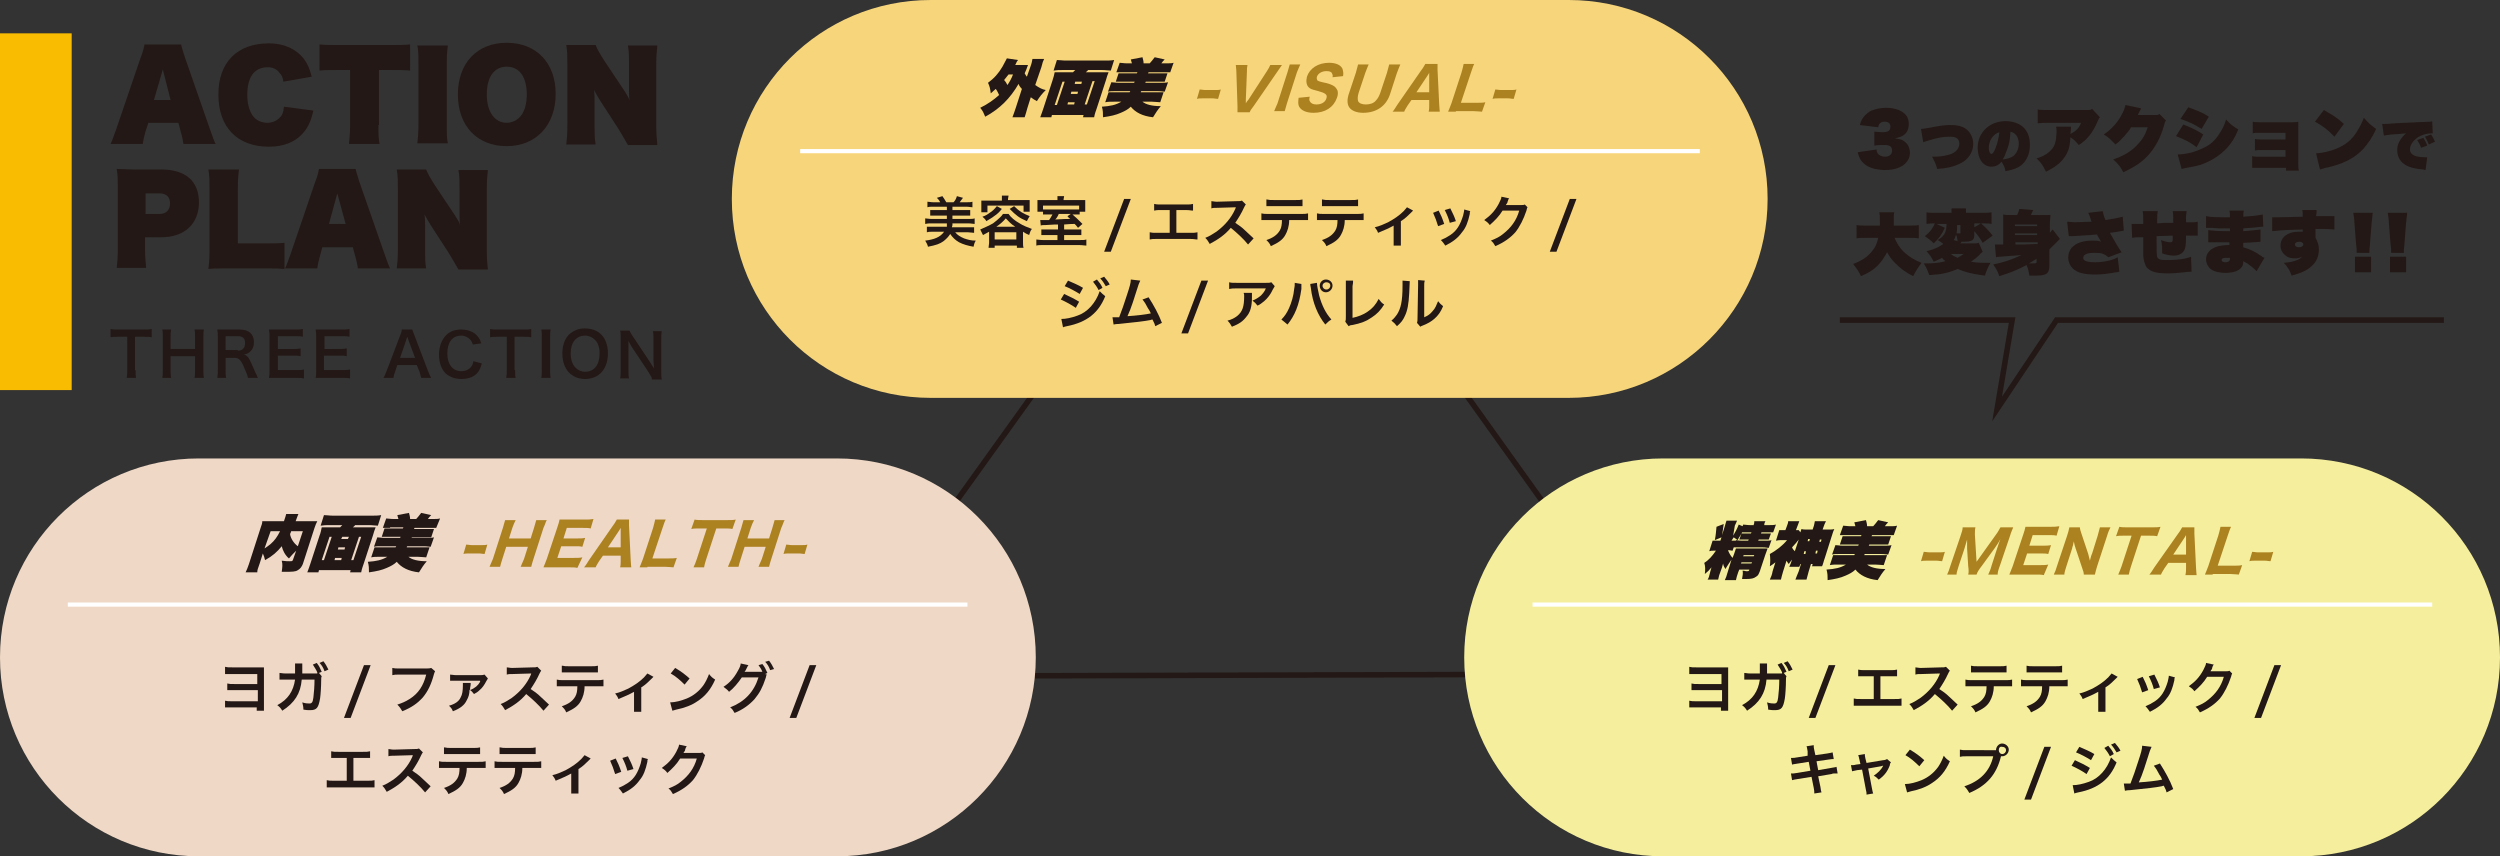 <?xml version="1.0" encoding="utf-8"?>
<!-- Generator: Adobe Illustrator 27.2.0, SVG Export Plug-In . SVG Version: 6.00 Build 0)  -->
<svg version="1.1" id="a" xmlns="http://www.w3.org/2000/svg" xmlns:xlink="http://www.w3.org/1999/xlink" x="0px" y="0px"
	 viewBox="0 0 449.9 154.1" style="enable-background:new 0 0 449.9 154.1;" xml:space="preserve">
<rect x="0" y="0" width="449.9" height="154.1" fill="#333333" stroke="none"/>
<style type="text/css">
	.st0{fill:#F9BC00;}
	.st1{fill:none;stroke:#231815;stroke-miterlimit:10;}
	.st2{fill:#231815;}
	.st3{fill:#F7D57B;}
	.st4{fill:#EFD8C5;}
	.st5{fill:#F5EF9D;}
	.st6{fill:#AC8120;}
	.st7{fill:none;stroke:#FFFFFF;stroke-width:0.75;stroke-miterlimit:10;}
</style>
<g>
	<rect y="6" class="st0" width="12.9" height="64.2"/>
	<polygon class="st1" points="149.5,121.7 224.9,16.6 299.8,121.3 	"/>
	<g>
		<path class="st2" d="M337.7,26.9c0,0.3,0.1,0.5,0.2,0.7c0.3,0.4,0.8,0.6,1.3,0.6c0.8,0,1.3-0.4,1.3-1.1c0-0.7-0.4-1-1.3-1
			c-0.8,0-1.3,0-1.9,0.1v-2.5c0.4,0,1,0.1,1.4,0.1c1.1,0,1.5-0.3,1.5-1c0-0.6-0.4-0.9-1-0.9c-0.7,0-1.1,0.3-1.2,1l-3.3-0.4
			c0.2-0.8,0.4-1.1,0.8-1.6c0.4-0.4,0.8-0.8,1.3-1c0.8-0.3,1.6-0.5,2.6-0.5c1.8,0,3.2,0.6,3.8,1.6c0.2,0.4,0.3,0.8,0.3,1.3
			c0,0.9-0.3,1.6-0.9,2c-0.4,0.3-0.8,0.4-1.6,0.6c1,0.1,1.5,0.3,1.9,0.7c0.5,0.4,0.8,1.1,0.8,1.9c0,0.8-0.3,1.4-0.8,1.9
			c-0.8,0.8-2.1,1.2-3.7,1.2c-0.6,0-1.2-0.1-1.8-0.2c-1.2-0.3-2-0.8-2.6-1.7c-0.2-0.3-0.3-0.7-0.5-1.3L337.7,26.9z"/>
		<path class="st2" d="M345.7,23.2c0.4,0,0.7-0.1,1.5-0.2c2-0.4,2.8-0.5,3.9-0.5c1.1,0,2,0.2,2.7,0.7c0.8,0.6,1.3,1.6,1.3,2.7
			c0,1.5-0.9,2.9-2.5,3.6c-1.1,0.5-2.2,0.8-4,0.9c-0.2-0.9-0.4-1.2-0.9-2.2c0.1,0,0.2,0,0.2,0c1,0,1.9-0.1,2.6-0.3
			c0.9-0.2,1.5-0.6,1.8-1.1c0.2-0.3,0.3-0.6,0.3-0.9c0-0.4-0.1-0.7-0.3-0.9c-0.3-0.3-0.7-0.4-1.5-0.4c-1.1,0-2.2,0.2-3.8,0.7
			c-0.6,0.2-0.7,0.2-0.9,0.3L345.7,23.2z"/>
		<path class="st2" d="M360.2,29.1c-0.5,0.6-1.1,0.9-1.8,0.9c-1.5,0-2.5-1.4-2.5-3.4c0-1.2,0.4-2.3,1.2-3.2c0.9-1,2.3-1.6,3.8-1.6
			c1.9,0,3.4,0.8,4,2.2c0.3,0.6,0.4,1.3,0.4,2.2c0,1.7-0.8,3.2-2.1,3.9c-0.6,0.3-1.2,0.5-2.3,0.7C360.8,30.2,360.7,29.9,360.2,29.1z
			 M357.9,26.6c0,0.6,0.2,1.1,0.5,1.1c0.2,0,0.4-0.3,0.7-1c0.4-1,0.6-2,0.7-2.9C358.7,24.1,357.9,25.3,357.9,26.6z M361.2,26.9
			c-0.3,0.8-0.5,1.4-0.8,1.8c0.8-0.1,1.5-0.3,1.9-0.6c0.6-0.5,1-1.3,1-2.2c0-0.7-0.2-1.4-0.7-1.8c-0.2-0.2-0.4-0.3-0.8-0.4
			C361.7,25.2,361.6,25.9,361.2,26.9z"/>
		<path class="st2" d="M377.9,21.1c-0.2,0.2-0.2,0.3-0.4,0.7c-0.8,1.9-1.8,3.3-3.4,4.3c-0.6-0.7-0.9-1-1.5-1.4
			c-0.1,1.3-0.2,2.1-0.7,3c-0.7,1.3-1.7,2.2-3.7,3.2c-0.6-1.2-0.8-1.5-1.7-2.4c1.4-0.4,2.2-1,2.8-1.7c0.4-0.5,0.6-1.1,0.7-1.8
			c0-0.4,0.1-0.9,0.1-1.3c0-0.4,0-0.6-0.1-0.9h2.7c0,0.3,0,0.3-0.1,1.3c1-0.5,1.6-1.1,1.9-2h-5.7c-1.2,0-1.4,0-2.1,0.1v-2.5
			c0.5,0.1,1,0.1,2.1,0.1h6.7c0.6,0,0.7,0,1-0.2L377.9,21.1z"/>
		<path class="st2" d="M385.3,19.5c0,0.1-0.1,0.3-0.3,0.6c0,0.1-0.1,0.3-0.2,0.4c0,0.1,0,0.1-0.1,0.2l3.3,0c0.3,0,0.4,0,0.6-0.2
			l1.2,1.2c-0.2,0.2-0.2,0.3-0.4,1c-0.6,2.1-1.5,3.7-2.6,5c-1.1,1.3-2.5,2.3-4.7,3.3c-0.5-1-0.8-1.4-1.8-2.3c1.7-0.6,3-1.3,4.1-2.4
			c1-1,1.6-1.8,2.1-3.4l-3,0c-0.3,0.6-0.7,1-1.3,1.7c-0.5,0.5-0.8,0.9-1.5,1.4c-0.9-0.9-1.1-1.2-2.1-1.8c1.6-1.1,2.6-2.3,3.4-3.9
			c0.3-0.6,0.4-1,0.5-1.4L385.3,19.5z"/>
		<path class="st2" d="M392.9,22.4c1.5,0.6,2.4,1,3.6,1.8l-1.2,2.3c-1.1-0.9-2.2-1.4-3.7-2L392.9,22.4z M391.9,27.8
			c1.1,0,2.7-0.3,4-0.9c1.5-0.6,2.5-1.3,3.4-2.7c0.6-0.9,1-1.6,1.3-2.7c0.8,0.9,1.1,1.1,2.2,1.8c-0.6,1.5-1.2,2.4-2,3.3
			c-1.3,1.4-2.9,2.4-4.9,3.1c-0.7,0.2-1.3,0.3-2.4,0.5c-0.3,0.1-0.6,0.1-0.9,0.2L391.9,27.8z M393.8,19.3c1.6,0.6,2.7,1,3.7,1.7
			l-1.3,2.2c-1.4-0.9-2.4-1.3-3.8-1.8L393.8,19.3z"/>
		<path class="st2" d="M406.5,30.2c-0.6,0-0.9,0-1.2,0v-2.1c0.4,0.1,0.7,0.1,1.2,0.1h4.8V27H407c-0.6,0-0.9,0-1.2,0.1v-2.1
			c0.4,0.1,0.7,0.1,1.2,0.1h4.3v-1.2h-4.7c-0.6,0-0.9,0-1.2,0.1v-2.1c0.4,0.1,0.7,0.1,1.2,0.1l6,0c0.5,0,0.7,0,1-0.1
			c0,0.2,0,0.7,0,1v6.6c0,0.5,0,0.8,0.1,1.2h-2.3v-0.5H406.5z"/>
		<path class="st2" d="M418.2,19.8c1.9,1.1,2.4,1.4,3.6,2.5l-1.7,2.3c-1.1-1.2-2.2-2-3.5-2.7L418.2,19.8z M416.8,27.6
			c1.4-0.1,2.6-0.4,3.8-0.9c1.6-0.7,2.7-1.6,3.6-3.1c0.5-0.8,0.8-1.4,1.2-2.4c0.8,0.9,1.1,1.2,2.2,2c-0.7,1.6-1.4,2.5-2.2,3.5
			c-1.4,1.5-3.1,2.5-5.6,3.2c-0.5,0.1-0.6,0.2-1.3,0.3c0,0-0.1,0-0.3,0.1c-0.3,0.1-0.4,0.1-0.7,0.2L416.8,27.6z"/>
		<path class="st2" d="M428.7,22.3c0.2,0,0.3,0,0.4,0c0.3,0,0.7,0,1.8-0.1c1.1-0.1,4.7-0.2,6.4-0.3c0.2,0,0.2,0,0.4-0.1l0.1,2.2
			c-0.2,0-0.2,0-0.3,0c-0.8,0-1.8,0.3-2.5,0.8c-0.8,0.6-1.3,1.3-1.3,2.1c0,0.5,0.3,0.9,0.8,1.1c0.4,0.2,1.2,0.3,1.9,0.3
			c0.1,0,0.2,0,0.4,0l-0.3,2.3c-0.1,0-0.2,0-0.4-0.1c-1.3-0.1-2.1-0.3-2.8-0.6c-1.3-0.6-1.9-1.6-1.9-2.9c0-0.7,0.2-1.3,0.6-1.9
			c0.3-0.4,0.5-0.7,1-1.1c-1.3,0.1-2.2,0.2-2.6,0.2c-0.8,0.1-0.9,0.1-1.4,0.2L428.7,22.3z M435.7,26.6c-0.2-0.6-0.4-0.9-0.7-1.4
			l1.1-0.4c0.3,0.5,0.5,0.8,0.7,1.4L435.7,26.6z M437.1,26c-0.2-0.5-0.4-0.9-0.7-1.4l1.1-0.4c0.4,0.6,0.4,0.7,0.7,1.3L437.1,26z"/>
		<path class="st2" d="M340.9,42.7c0.4,1,1,2,1.9,2.8c0.8,0.7,1.7,1.3,3,1.8c-0.6,0.8-1,1.4-1.5,2.4c-1.4-0.7-2.3-1.4-3.3-2.4
			c-0.6-0.6-1-1.2-1.4-1.9c-0.5,0.9-1,1.7-1.7,2.4c-0.8,0.8-1.6,1.3-3,1.9c-0.4-0.9-0.8-1.4-1.4-2.2c1.6-0.6,2.6-1.3,3.4-2.3
			c0.6-0.7,0.9-1.4,1.1-2.4H336c-1,0-1.4,0-1.9,0.1v-2.4c0.5,0.1,0.9,0.1,1.8,0.1h2.4c0-0.4,0-0.7,0-1c0-0.7,0-0.9-0.1-1.4h2.7
			c-0.1,0.4-0.1,0.7-0.1,1.2c0,0.5,0,0.5,0,1.2h2.6c0.9,0,1.3,0,1.9-0.1v2.4c-0.6-0.1-1-0.1-1.9-0.1H340.9z"/>
		<path class="st2" d="M356.8,45.3c-0.2,0.2-0.3,0.2-0.6,0.6c-0.4,0.4-0.9,0.8-1.5,1.2c1.1,0.2,1.9,0.2,3.5,0.2
			c-0.5,0.9-0.7,1.4-1,2.3c-2.3-0.3-3.5-0.6-4.9-1.2c-1.6,0.7-3,1-5.1,1.1c-0.3-0.8-0.5-1.3-1-2.1c0.3,0,0.5,0,0.7,0
			c1,0,2.2-0.1,3.2-0.4c-0.3-0.2-0.4-0.3-0.6-0.6c-0.5,0.3-0.9,0.4-1.5,0.7c-0.4-0.8-0.7-1.2-1.3-1.9c1.3-0.3,2.2-0.7,3-1.3
			c-0.3-0.3-0.5-0.4-1-0.7c1.2-0.7,1.6-1.4,1.6-2.9h-1.8l1.5,0.7c-0.6,1.3-1.1,1.9-2,2.8c-0.6-0.6-0.9-0.8-1.6-1.3
			c1-0.8,1.4-1.4,1.8-2.3c-0.7,0-1,0-1.5,0.1v-2.1c0.4,0.1,0.9,0.1,1.6,0.1h2.9v-0.1c0-0.3,0-0.5,0-0.7h2.6c0,0.2,0,0.4,0,0.7v0.1
			h2.9c0.7,0,1.2,0,1.7-0.1v2.1c-0.4-0.1-0.9-0.1-1.6-0.1h-1.5v0.7l1.2-0.7c0.7,0.6,1.4,1.3,2.1,2.2l-1.8,1.3
			c-0.5-0.9-0.9-1.4-1.5-2.1v0.7c0,0.9-0.4,1.2-1.9,1.2c-0.1,0-0.1,0-0.4,0c-0.1,0.1-0.1,0.2-0.2,0.3h2.3c0.4,0,0.7,0,1-0.1
			L356.8,45.3z M351.1,45.7c0.3,0.3,0.7,0.5,1.2,0.7c0.5-0.3,0.6-0.4,1.1-0.7H351.1z M352.3,43.4c-0.1-0.5-0.1-0.8-0.3-1.2
			c-0.1,0.4-0.2,0.7-0.4,1L352.3,43.4z M352.2,40.5c0,0.7,0,1-0.1,1.5c0.2,0,0.4,0,0.5,0c0.2,0,0.2,0,0.2-0.1v-1.4H352.2z"/>
		<path class="st2" d="M360.5,40c0-0.6,0-0.9,0-1.4c0.5,0.1,0.8,0.1,1.8,0.1h0.7c0.2-0.4,0.3-0.7,0.4-1.1l2.5,0.2
			c-0.2,0.4-0.3,0.6-0.4,0.9h1.8c0.9,0,1.3,0,1.7,0c0,0.5-0.1,0.9-0.1,1.7v1.5c0.2-0.3,0.3-0.4,0.5-0.6l1.3,1.7
			c-0.2,0.2-0.4,0.4-0.8,0.8c-0.3,0.3-0.6,0.6-1.1,1.1V48c0,0.6-0.2,1.1-0.6,1.3c-0.3,0.2-0.9,0.3-1.8,0.3c-0.2,0-0.6,0-1.2,0
			c-0.1-0.7-0.2-1.2-0.5-1.9c-1.7,0.9-3,1.4-4.9,2c-0.3-0.9-0.6-1.4-1.1-2.1c1.9-0.4,3.4-0.9,5.1-1.7c-1.5,0.1-2.5,0.2-3.9,0.3
			c-0.3,0-0.4,0-0.7,0.1L359,44c0.2,0,0.5,0,0.7,0c0,0,0.2,0,0.4,0c0.1,0,0.2,0,0.4,0V40z M366.6,40.7v-0.3h-4v0.3H366.6z
			 M366.6,42.3V42h-4v0.3H366.6z M362.7,44c1.8,0,1.8,0,4-0.1v-0.3h-4V44z M366.6,46.5c-0.5,0.3-0.9,0.6-1.5,0.9c0.5,0,0.7,0,0.9,0
			c0.4,0,0.5-0.1,0.5-0.2V46.5z"/>
		<path class="st2" d="M372,39.9c0.5,0,0.9,0.1,1.4,0.1c0.8,0,2-0.1,3-0.1c-0.4-1.2-0.4-1.2-0.6-1.6l2.6-0.3
			c0.1,0.5,0.3,1.2,0.5,1.6c1.4-0.2,2.3-0.4,3.1-0.6l0.2,2.5c-0.5,0.1-0.5,0.1-1.1,0.2c-0.1,0-0.5,0.1-1.4,0.2
			c0.8,1.4,1.4,2.5,2.1,3.5l-2.4,0.9c-0.3-0.3-0.5-0.4-0.9-0.6c-0.5-0.2-1-0.2-1.6-0.2c-1.3,0-2,0.3-2,0.9c0,0.2,0.1,0.4,0.3,0.5
			c0.3,0.2,1,0.3,1.8,0.3c1.4,0,3.1-0.3,4.1-0.9l0.3,2.6c-0.2,0-0.3,0.1-0.6,0.1c-1.7,0.3-2.5,0.4-3.8,0.4c-1.9,0-3.2-0.3-4-1.1
			c-0.5-0.5-0.8-1.2-0.8-1.9c0-0.7,0.2-1.3,0.6-1.8c0.4-0.4,0.9-0.8,1.6-1c0.6-0.2,1.4-0.3,2.1-0.3c0.6,0,1.1,0,1.6,0.2
			c-0.2-0.3-0.2-0.4-0.4-0.7c-0.2-0.3-0.3-0.5-0.3-0.6c-1.1,0.1-1.2,0.1-4.4,0.3c-0.4,0-0.5,0-0.7,0L372,39.9z"/>
		<path class="st2" d="M388.3,38.1c-0.1,0.6-0.1,0.6-0.1,2.1c1.2-0.1,1.2-0.1,2.9-0.1c0-1.6,0-1.6-0.1-2.1h2.5
			c0,0.3-0.1,0.6-0.1,1.1V40c0.5,0,0.5,0,1.2,0c0.4,0,0.5,0,0.9-0.1l0,2.5c-0.5,0-0.7,0-1.1,0h-0.3l-0.7,0c0,1.8-0.1,2.4-0.5,2.9
			c-0.3,0.4-0.9,0.7-1.7,0.7c-0.5,0-1.2-0.1-2.1-0.4c0-1.1,0-1.5-0.2-2.4c0.7,0.3,1.4,0.4,1.7,0.4c0.2,0,0.4-0.1,0.4-0.4
			c0-0.2,0-0.2,0-0.8c-1,0-1.9,0.1-2.9,0.1c0,2.8,0,3.3,0.1,3.7c0.2,0.5,0.5,0.6,1.9,0.6c1.6,0,3.3-0.2,4.2-0.6l0.1,2.7
			c-0.5,0-0.6,0-1.3,0.1c-1.2,0.1-2,0.2-2.9,0.2c-2.2,0-3.2-0.3-3.9-1.1c-0.3-0.5-0.5-1.1-0.6-2c0-0.6,0-1.8,0-2.7
			c0-0.2,0-0.4,0-0.7c-0.2,0-0.2,0-0.8,0c-0.4,0-0.7,0-1.2,0.1l-0.1-2.5c0.2,0,0.4,0,0.5,0c0.1,0,0.7,0,1.6,0c0-0.1,0-0.2,0-0.3
			c0-1,0-1.4-0.1-2H388.3z"/>
		<path class="st2" d="M397,38.9c0.8,0.2,2.1,0.2,3.9,0.2c0,0,0.2,0,0.4,0c0-0.7,0-0.9-0.1-1.2h2.6c-0.1,0.4-0.1,0.5-0.1,1.1
			c1.6-0.1,2.5-0.2,3.5-0.4l0.1,2.2c-0.4,0-0.4,0-1.2,0.1c-0.6,0.1-1.5,0.1-2.4,0.2v0.5c1.5-0.1,2.2-0.2,3.1-0.3l0,2.2
			c-1.2,0.1-2.4,0.2-3.1,0.2c0,0.5,0,0.5,0,0.8c0.6,0.2,1,0.3,1.6,0.6c0.6,0.3,0.8,0.4,1.7,1c0.1,0.1,0.2,0.2,0.5,0.3l-1.4,2.4
			c-0.3-0.3-0.5-0.5-1-0.9c-0.5-0.4-0.8-0.6-1.4-0.9c0,0.6-0.1,0.9-0.4,1.2c-0.5,0.6-1.5,0.9-2.8,0.9c-1.2,0-2.3-0.3-2.8-0.8
			c-0.4-0.4-0.7-1-0.7-1.6c0-1.2,0.8-2,2.2-2.4c0.5-0.1,1-0.2,2-0.2c0-0.1,0-0.2,0-0.3c0,0,0-0.1,0-0.2c-0.3,0-0.5,0-0.6,0
			c-0.8,0-1.4,0-2.2,0c-0.4,0-0.4,0-1,0l0-2.2c0.5,0.1,1.9,0.2,3.2,0.2c0.2,0,0.3,0,0.7,0v-0.5c-0.1,0-0.2,0-0.2,0
			c-0.4,0-1.4,0-1.8,0c-1.2-0.1-1.2-0.1-1.7-0.1c-0.2,0-0.3,0-0.4,0c0,0-0.1,0-0.2,0L397,38.9z M400.7,46.4c-0.6,0-0.9,0.1-0.9,0.4
			c0,0.2,0.2,0.4,0.7,0.4c0.5,0,0.8-0.2,0.8-0.6c0-0.1,0-0.2,0-0.2C401.1,46.4,401,46.4,400.7,46.4z"/>
		<path class="st2" d="M408.9,39.1c0.3,0,0.5,0,0.8,0c0.7,0,1.4,0,4.7-0.1c0-0.7,0-0.9-0.1-1.2l2.6,0c0,0.4,0,0.5-0.1,1.1
			c1.1,0,1.7,0,2,0c0.3,0,0.5,0,0.5,0c0.4,0,0.5,0,0.8,0l0,2.4c-0.5,0-1-0.1-2.2-0.1c-0.5,0-0.7,0-1.2,0c0,0.2,0,0.2,0,0.8v0.8
			c0.4,0.7,0.6,1.3,0.6,2.1c0,1.2-0.4,2.2-1.3,3c-0.9,0.8-1.8,1.2-3.6,1.7c-0.4-1.1-0.7-1.5-1.4-2.3c0.7-0.1,1.2-0.1,1.8-0.3
			c0.7-0.2,1.1-0.4,1.5-0.8c-0.5,0.2-0.8,0.3-1.3,0.3c-0.8,0-1.4-0.2-1.8-0.6c-0.5-0.4-0.8-1-0.8-1.7c0-1.5,1.3-2.5,3.2-2.5
			c0.2,0,0.4,0,0.8,0c0-0.1,0-0.1,0-0.2c0,0,0-0.1,0-0.2c-4.1,0.1-4.3,0.2-5.5,0.3L408.9,39.1z M413,44c0,0.3,0.3,0.5,0.7,0.5
			c0.4,0,0.8-0.2,0.8-0.5c0-0.3-0.3-0.5-0.7-0.5C413.3,43.5,413,43.7,413,44z"/>
		<path class="st2" d="M424.1,45.5c0-0.3,0-0.3,0-0.7c0-0.1,0-0.1-0.1-0.9l-0.3-3.8c0-0.6-0.1-1-0.2-1.8h3.5
			c-0.1,0.7-0.1,1.1-0.2,1.8l-0.3,3.8c0,0.5-0.1,0.7-0.1,1c0,0.2,0,0.3,0,0.6H424.1z M423.8,49v-2.8h2.9V49H423.8z"/>
		<path class="st2" d="M430.3,45.5c0-0.3,0-0.3,0-0.7c0-0.1,0-0.1-0.1-0.9l-0.3-3.8c0-0.6-0.1-1-0.2-1.8h3.5
			c-0.1,0.7-0.1,1.1-0.2,1.8l-0.3,3.8c0,0.5-0.1,0.7-0.1,1c0,0.2,0,0.3,0,0.6H430.3z M430.1,49v-2.8h2.9V49H430.1z"/>
	</g>
	<g>
		<path class="st2" d="M26.2,23.6c-0.2,0.7-0.4,1.5-0.5,2.3h-5.8c0.3-0.6,0.4-1,1-2.6l4.4-12.9c0.4-1,0.6-1.8,0.7-2.4h6.6
			c0.1,0.6,0.4,1.4,0.7,2.4l4.5,12.9c0.6,1.7,0.7,2,1,2.6h-5.8c-0.1-0.8-0.3-1.6-0.5-2.3l-0.4-1.5h-5.4L26.2,23.6z M29.3,12.5
			L27.7,18h3L29.3,12.5z"/>
		<path class="st2" d="M56.4,19.9c-0.5,2.1-1,3.1-2,4.2c-1.4,1.5-3.4,2.3-6,2.3c-5.7,0-9.1-3.5-9.1-9.4c0-5.8,3.4-9.2,9.1-9.2
			c2.7,0,4.9,1,6.3,2.8c0.7,1,1,1.7,1.4,3.2l-5.1,0.9c-0.1-0.7-0.3-1.2-0.7-1.6c-0.5-0.7-1.3-1-2.1-1c-2.4,0-3.7,1.7-3.7,5
			c0,1.8,0.5,3.3,1.3,4.1c0.6,0.6,1.5,0.9,2.3,0.9s1.6-0.3,2.1-0.8c0.6-0.5,0.8-1.1,0.9-2.1L56.4,19.9z"/>
		<path class="st2" d="M68.1,22.5c0,1.4,0,2.3,0.2,3.4h-5.5c0.1-1.1,0.2-2,0.2-3.4v-9.9h-2.2c-1.4,0-2.3,0-3.3,0.1V8
			c1.1,0.1,2,0.1,3.3,0.1h9.6c1.4,0,2.3,0,3.4-0.1v4.7c-1.1-0.1-1.9-0.1-3.4-0.1h-2.2V22.5z"/>
		<path class="st2" d="M80.6,8.1c-0.1,0.9-0.2,1.6-0.2,3.3v11.1c0,1.6,0,2.4,0.2,3.3h-5.5c0.1-0.9,0.2-1.8,0.2-3.3V11.5
			c0-1.8,0-2.4-0.2-3.3H80.6z"/>
		<path class="st2" d="M82.4,17c0-5.6,3.4-9.3,8.8-9.3c5.3,0,8.8,3.6,8.8,9.2c0,5.6-3.5,9.4-8.8,9.4C85.9,26.3,82.4,22.7,82.4,17z
			 M94.8,17c0-3.1-1.3-5-3.6-5c-2.3,0-3.6,1.9-3.6,5c0,3.1,1.4,5.1,3.6,5.1C93.5,22,94.8,20.1,94.8,17z"/>
		<path class="st2" d="M112.4,16.4c0.4,0.6,0.7,1.1,0.9,1.7c-0.1-0.6-0.1-1.2-0.1-1.8v-4.8c0-1.3,0-2.3-0.2-3.3h5.3
			c-0.1,1-0.2,1.9-0.2,3.4v11.1c0,1.3,0.1,2.4,0.2,3.4h-5.3c-0.6-1.1-1-1.7-1.7-2.9l-3.3-5.1c-0.3-0.5-0.8-1.3-1.1-1.9
			c0.1,0.7,0.1,1.5,0.1,2v4.5c0,1.5,0,2.3,0.2,3.3h-5.3c0.1-0.9,0.2-1.7,0.2-3.4V11.5c0-1.3,0-2.3-0.2-3.4h5.3
			c0.2,0.6,0.7,1.5,1.6,2.9L112.4,16.4z"/>
		<path class="st2" d="M21,48.3c0.1-1,0.2-2,0.2-3.3V33.7c0-1.2,0-2.2-0.2-3.3c1,0,1.9,0.1,3.3,0.1H29c4.4,0,6.8,2.1,6.8,5.9
			c0,3.9-2.6,6.3-6.8,6.3h-2.9v2.1c0,1.3,0.1,2.4,0.2,3.4H21z M28.7,38.5c1.2,0,1.9-0.7,1.9-1.9c0-1.2-0.7-1.8-1.9-1.8h-2.5v3.7
			H28.7z"/>
		<path class="st2" d="M51.1,48.4c-1-0.1-1.8-0.1-3.4-0.1h-6.9c-1.5,0-2.4,0-3.3,0.1c0.1-0.7,0.2-1.7,0.2-3.2V34
			c0-1.5,0-2.4-0.2-3.5H43c-0.1,0.9-0.2,1.8-0.2,3.4v9.9h5c1.6,0,2.4,0,3.4-0.1V48.4z"/>
		<path class="st2" d="M57.6,46c-0.2,0.7-0.4,1.5-0.5,2.3h-5.8c0.3-0.6,0.4-1,1-2.6l4.4-12.9c0.4-1,0.6-1.8,0.7-2.4H64
			c0.1,0.6,0.4,1.4,0.7,2.4l4.5,12.9c0.6,1.7,0.7,2,1,2.6h-5.8c-0.1-0.8-0.3-1.6-0.5-2.3l-0.4-1.5H58L57.6,46z M60.7,34.8l-1.5,5.5
			h3L60.7,34.8z"/>
		<path class="st2" d="M81.9,38.8c0.4,0.6,0.7,1.1,0.9,1.7c-0.1-0.6-0.1-1.2-0.1-1.8v-4.8c0-1.3,0-2.3-0.2-3.3h5.3
			c-0.1,1-0.2,1.9-0.2,3.4v11.1c0,1.3,0.1,2.4,0.2,3.4h-5.3c-0.6-1.1-1-1.7-1.7-2.9l-3.3-5.1c-0.3-0.5-0.8-1.3-1.1-1.9
			c0.1,0.7,0.1,1.5,0.1,2V45c0,1.5,0,2.3,0.2,3.3h-5.3c0.1-0.9,0.2-1.7,0.2-3.4V33.9c0-1.3,0-2.3-0.2-3.4h5.3
			c0.2,0.6,0.7,1.5,1.6,2.9L81.9,38.8z"/>
	</g>
	<g>
		<path class="st2" d="M24.4,66.6c0,0.6,0,1,0.1,1.4h-1.7c0.1-0.5,0.1-0.8,0.1-1.4v-6h-1.5c-0.6,0-1.1,0-1.5,0.1v-1.5
			c0.4,0.1,0.9,0.1,1.5,0.1h4.3c0.8,0,1.2,0,1.6-0.1v1.5c-0.4-0.1-0.8-0.1-1.6-0.1h-1.4V66.6z"/>
		<path class="st2" d="M36.7,59.3c-0.1,0.4-0.1,0.8-0.1,1.4v5.9c0,0.6,0,1,0.1,1.4H35c0.1-0.4,0.1-0.8,0.1-1.4v-2.5h-4.4v2.5
			c0,0.6,0,1,0.1,1.4h-1.6c0.1-0.4,0.1-0.8,0.1-1.4v-5.9c0-0.6,0-1-0.1-1.4h1.6c-0.1,0.5-0.1,0.8-0.1,1.4v2.1h4.4v-2.1
			c0-0.6,0-1-0.1-1.4H36.7z"/>
		<path class="st2" d="M44.6,68c0-0.3-0.2-0.8-0.6-1.7c-0.6-1.5-1-1.9-1.8-1.9h-1.6v2.2c0,0.7,0,1,0.1,1.4h-1.6
			c0.1-0.5,0.1-0.8,0.1-1.4v-5.9c0-0.6,0-0.9-0.1-1.4c0.5,0,0.8,0,1.4,0h2.6c1.7,0,2.6,0.8,2.6,2.3c0,0.7-0.2,1.2-0.6,1.6
			c-0.3,0.3-0.6,0.5-1.2,0.6c0.7,0.2,0.9,0.5,2,3.1c0.1,0.2,0.4,0.8,0.5,1.1H44.6z M42.8,63.1c0.4,0,0.8-0.1,1-0.4
			c0.2-0.2,0.3-0.5,0.3-1c0-0.8-0.4-1.2-1.3-1.2h-2.2v2.5H42.8z"/>
		<path class="st2" d="M54.6,68.1C54.2,68,53.9,68,53.2,68h-3.4c-0.7,0-1,0-1.4,0c0.1-0.4,0.1-0.8,0.1-1.4v-5.9c0-0.6,0-0.9-0.1-1.4
			c0.4,0,0.7,0,1.4,0h3.3c0.5,0,0.9,0,1.4-0.1v1.4c-0.4-0.1-0.8-0.1-1.4-0.1h-3.1v2.3h2.7c0.6,0,0.9,0,1.4-0.1v1.4
			c-0.4-0.1-0.7-0.1-1.4-0.1h-2.7v2.6h3.3c0.6,0,0.9,0,1.4-0.1V68.1z"/>
		<path class="st2" d="M63,68.1C62.6,68,62.2,68,61.6,68h-3.4c-0.7,0-1,0-1.4,0c0.1-0.4,0.1-0.8,0.1-1.4v-5.9c0-0.6,0-0.9-0.1-1.4
			c0.4,0,0.7,0,1.4,0h3.3c0.5,0,0.9,0,1.4-0.1v1.4c-0.4-0.1-0.8-0.1-1.4-0.1h-3.1v2.3H61c0.6,0,0.9,0,1.4-0.1v1.4
			c-0.4-0.1-0.7-0.1-1.4-0.1h-2.7v2.6h3.3c0.6,0,0.9,0,1.4-0.1V68.1z"/>
		<path class="st2" d="M75.8,68c-0.1-0.4-0.2-0.8-0.3-1.1L75,65.7h-3.5l-0.4,1.2c-0.2,0.5-0.2,0.7-0.3,1.1H69
			c0.2-0.3,0.4-0.8,0.6-1.3l2.4-6.3c0.2-0.5,0.3-0.8,0.3-1.1h1.9c0.1,0.3,0.1,0.4,0.4,1.1l2.4,6.3c0.3,0.7,0.4,1,0.6,1.3H75.8z
			 M73.5,61.2c0-0.1-0.1-0.3-0.2-0.6c-0.2,0.5-0.2,0.5-0.2,0.6l-1.1,3.2h2.7L73.5,61.2z"/>
		<path class="st2" d="M86.7,65.4c-0.2,0.8-0.4,1.2-0.7,1.6c-0.6,0.8-1.7,1.2-3,1.2c-1.2,0-2.1-0.4-2.8-1c-0.8-0.8-1.2-2-1.2-3.4
			c0-1.4,0.5-2.7,1.3-3.5c0.7-0.7,1.6-1,2.7-1c0.9,0,1.5,0.2,2.1,0.5c0.5,0.3,0.9,0.7,1.2,1.2c0.1,0.2,0.2,0.4,0.3,0.8L85.1,62
			c-0.2-0.5-0.3-0.7-0.5-0.9c-0.4-0.4-0.9-0.7-1.6-0.7c-1.6,0-2.5,1.2-2.5,3.2c0,2,1,3.2,2.5,3.2c0.8,0,1.4-0.3,1.8-0.8
			c0.2-0.3,0.3-0.5,0.4-1L86.7,65.4z"/>
		<path class="st2" d="M92.7,66.6c0,0.6,0,1,0.1,1.4h-1.7c0.1-0.5,0.1-0.8,0.1-1.4v-6h-1.5c-0.6,0-1.1,0-1.5,0.1v-1.5
			c0.4,0.1,0.9,0.1,1.5,0.1h4.3c0.8,0,1.2,0,1.6-0.1v1.5c-0.4-0.1-0.8-0.1-1.6-0.1h-1.4V66.6z"/>
		<path class="st2" d="M99.1,59.3c-0.1,0.4-0.1,0.8-0.1,1.4v5.9c0,0.6,0,1,0.1,1.4h-1.7c0.1-0.4,0.1-0.8,0.1-1.4v-5.9
			c0-0.7,0-1-0.1-1.4H99.1z"/>
		<path class="st2" d="M108.2,60.2c0.8,0.8,1.2,2,1.2,3.4c0,2.8-1.6,4.6-4.1,4.6c-2.5,0-4.1-1.8-4.1-4.6c0-1.4,0.4-2.6,1.2-3.4
			c0.8-0.7,1.7-1.1,2.8-1.1C106.5,59.1,107.5,59.5,108.2,60.2z M107.9,63.6c0-1.1-0.3-2-0.9-2.5c-0.4-0.4-1-0.7-1.7-0.7
			c-1.6,0-2.6,1.2-2.6,3.2c0,1.1,0.3,2,0.9,2.6c0.4,0.4,1,0.7,1.7,0.7C106.9,66.9,107.9,65.7,107.9,63.6z"/>
		<path class="st2" d="M117.3,68c-0.2-0.4-0.4-0.7-0.7-1.2l-2.8-4.2c-0.2-0.3-0.5-0.8-0.7-1.3c0,0.2,0,0.2,0,0.6c0,0.2,0,0.7,0,1
			v3.6c0,0.7,0,1.2,0.1,1.6h-1.6c0.1-0.4,0.1-0.9,0.1-1.6v-5.6c0-0.6,0-1-0.1-1.4h1.7c0.1,0.3,0.3,0.6,0.7,1.2l2.8,4.2
			c0.3,0.4,0.6,1,0.9,1.4c0-0.4-0.1-1.1-0.1-1.5v-3.7c0-0.6,0-1.1-0.1-1.5h1.6c-0.1,0.4-0.1,0.8-0.1,1.5v5.8c0,0.6,0,1,0.1,1.4
			H117.3z"/>
	</g>
	<path class="st3" d="M282.3,71.6H167.5c-19.8,0-35.8-16-35.8-35.8v0c0-19.8,16-35.8,35.8-35.8h114.8c19.8,0,35.8,16,35.8,35.8v0
		C318.1,55.5,302.1,71.6,282.3,71.6z"/>
	<path class="st4" d="M150.6,154.1H35.8C16,154.1,0,138.1,0,118.3v0c0-19.8,16-35.8,35.8-35.8h114.8c19.8,0,35.8,16,35.8,35.8v0
		C186.4,138.1,170.3,154.1,150.6,154.1z"/>
	<path class="st5" d="M414.1,154.1H299.3c-19.8,0-35.8-16-35.8-35.8v0c0-19.8,16-35.8,35.8-35.8h114.8c19.8,0,35.8,16,35.8,35.8v0
		C449.9,138.1,433.9,154.1,414.1,154.1z"/>
	<polyline class="st1" points="439.8,57.6 370.1,57.6 359.4,73.6 362.1,57.6 331.1,57.6 	"/>
	<g>
		<path class="st2" d="M183.9,16c-0.3-0.3-0.5-0.6-0.6-0.9c-1.5,2.6-3.4,4.5-6,5.9c-0.3-0.7-0.4-1-0.9-1.6c1.4-0.7,2.4-1.4,3.4-2.3
			c-0.2-0.4-0.3-0.7-0.6-1.1c-0.3,0.3-0.5,0.4-0.9,0.8c-0.1-0.8-0.2-1.3-0.5-1.9c1.1-0.8,1.9-1.7,2.6-2.9c0.3-0.6,0.6-1.1,0.8-1.5
			l2,0.3c-0.1,0.1-0.3,0.4-0.5,0.9h1.4c0.5,0,0.6,0,0.9,0c-0.1,0.2-0.1,0.3-0.3,0.8c-0.1,0.3-0.2,0.4-0.3,0.7
			c0.2,0.3,0.2,0.4,0.4,0.6l0.6-1.7c0.3-0.8,0.3-1,0.4-1.5h2.1c-0.2,0.4-0.3,0.7-0.5,1.5l-1.1,3.2c0.7,0.5,1.3,0.8,1.9,0.9
			c-0.7,0.7-1.1,1.2-1.6,2c-0.4-0.2-0.7-0.4-1.1-0.7l-0.6,1.9c-0.2,0.7-0.3,1.1-0.5,1.7h-2.2c0.2-0.6,0.4-1,0.6-1.7L183.9,16z
			 M181.5,13.4c-0.3,0.4-0.5,0.6-0.8,1c0.2,0.2,0.4,0.5,0.6,0.9c0.4-0.6,0.7-1.1,1-1.9H181.5z"/>
		<path class="st2" d="M191.3,12.6c-0.7,0-1.1,0-1.7,0.1l0.6-1.9c0.5,0,1,0.1,1.6,0.1h7c0.6,0,1.1,0,1.7-0.1l-0.6,1.9
			c-0.5,0-0.9-0.1-1.6-0.1h-2.5c-0.1,0.2-0.2,0.2-0.4,0.4h2.8c0.6,0,0.9,0,1.3,0c-0.2,0.5-0.3,0.8-0.5,1.5l-1.6,4.9
			c-0.2,0.6-0.4,1.1-0.5,1.7h-2l0.1-0.4h-5.7l-0.1,0.4h-2c0.2-0.6,0.4-1,0.6-1.7l1.6-4.9c0.2-0.6,0.3-1,0.4-1.5c0.4,0,0.6,0,1.3,0h2
			c0.1-0.1,0.3-0.3,0.4-0.4H191.3z M191.2,14.7l-1.4,4.2h0.4l1.4-4.2H191.2z M192.1,18.8h1.2l0.1-0.4h-1.2L192.1,18.8z M192.7,16.9
			h1.2l0.1-0.4h-1.2L192.7,16.9z M194.7,14.7h-1.2l-0.1,0.4h1.2L194.7,14.7z M195.2,18.8h0.4l1.4-4.2h-0.4L195.2,18.8z"/>
		<path class="st2" d="M202.2,13c-0.6,0-0.9,0-1.3,0l0.6-1.7c0.4,0,0.7,0.1,1.3,0.1h0.9c-0.1-0.3-0.1-0.4-0.2-0.7l2.1-0.4
			c0.1,0.4,0.2,0.7,0.2,1.1h1.1c0.3-0.3,0.5-0.6,0.9-1.1l1.8,0.4c-0.3,0.3-0.4,0.4-0.6,0.7h0.9c0.6,0,0.9,0,1.3-0.1l-0.6,1.7
			c-0.4,0-0.7,0-1.3,0h-2.6l-0.1,0.2h2.4c0.5,0,0.7,0,1.1,0l-0.5,1.5c-0.3,0-0.6,0-1,0h-2.4l-0.1,0.2h2.8c0.6,0,0.9,0,1.3-0.1
			l-0.6,1.7c-0.3,0-0.6-0.1-1.3-0.1h-2.9c-0.1,0.1-0.1,0.1-0.1,0.2h2.8c0.6,0,0.9,0,1.3,0l-0.6,1.8c-0.4,0-0.9-0.1-1.5-0.1h-1.7
			c0.6,0.5,1.7,0.8,3.3,0.8c-0.6,0.7-0.9,1.2-1.4,2c-1.9-0.2-3.2-0.9-4-1.9c-0.5,0.5-1.1,0.8-1.8,1.1c-0.9,0.4-1.8,0.6-3.2,0.8
			c0-0.7,0-1.2-0.2-1.9c1.5-0.1,2.5-0.3,3.5-0.9h-1.4c-0.6,0-1,0-1.5,0.1l0.6-1.8c0.4,0,0.7,0,1.3,0h2.5c0-0.1,0.1-0.1,0.1-0.2h-2.7
			c-0.5,0-0.9,0-1.3,0.1l0.6-1.7c0.4,0,0.7,0.1,1.3,0.1h2.8l0.1-0.2h-2.3c-0.5,0-0.7,0-1.1,0l0.5-1.5c0.3,0,0.5,0,1,0h2.3l0.1-0.2
			H202.2z"/>
	</g>
	<g>
		<path class="st6" d="M215.9,16.1c0.3,0,0.6,0.1,1,0.1h1.8c0.4,0,0.7,0,1-0.1l-0.5,1.7c-0.3,0-0.6-0.1-1-0.1h-1.8
			c-0.4,0-0.7,0-1,0.1L215.9,16.1z"/>
		<path class="st6" d="M224.2,17.9c0,0.3,0,0.6,0,0.7c0.1-0.2,0.3-0.5,0.5-0.7l3.3-5.1c0.4-0.6,0.4-0.7,0.6-1.1h2.1
			c-0.2,0.3-0.4,0.6-0.9,1.3l-4.2,6.1c-0.4,0.5-0.6,0.8-0.7,1.1h-2.2c0-0.3,0-0.6,0-1.1l-0.2-6.1c0-0.6-0.1-1-0.1-1.3h2.1
			c-0.1,0.4-0.1,0.7-0.1,1.1L224.2,17.9z"/>
		<path class="st6" d="M234,11.6c-0.2,0.4-0.3,0.7-0.6,1.4l-1.8,5.6c-0.2,0.7-0.3,1-0.4,1.4h-1.9c0.2-0.4,0.3-0.8,0.6-1.4l1.8-5.6
			c0.2-0.7,0.3-1,0.4-1.4H234z"/>
		<path class="st6" d="M235.7,17.4c-0.1,0.4-0.1,0.6,0,0.8c0.2,0.4,0.6,0.6,1.2,0.6c0.9,0,1.6-0.4,1.8-1.1c0.1-0.3,0.1-0.6-0.2-0.8
			c-0.3-0.2-0.5-0.3-1.6-0.6c-0.8-0.2-1.1-0.3-1.4-0.6c-0.4-0.4-0.5-1.1-0.3-1.9c0.5-1.5,2-2.5,4-2.5c1.2,0,2.1,0.4,2.4,1.1
			c0.1,0.4,0.2,0.7,0.1,1.3l-1.9,0.2c0.1-0.3,0-0.5-0.1-0.7c-0.1-0.3-0.5-0.4-1-0.4c-0.8,0-1.5,0.4-1.7,1c-0.1,0.3,0,0.5,0.1,0.7
			c0.2,0.1,0.4,0.2,0.9,0.3c1.1,0.2,1.5,0.4,1.9,0.6c0.4,0.2,0.6,0.5,0.8,0.9c0.1,0.3,0.1,0.8-0.1,1.3c-0.6,1.7-2.1,2.7-4.2,2.7
			c-1.3,0-2.2-0.4-2.6-1.1c-0.2-0.4-0.2-0.8-0.1-1.6L235.7,17.4z"/>
		<path class="st6" d="M252,11.6c-0.2,0.4-0.3,0.8-0.6,1.5l-1.2,3.7c-0.7,2.3-2.5,3.5-4.9,3.5c-1.2,0-2.1-0.4-2.5-1
			c-0.4-0.6-0.4-1.5,0-2.6l1.2-3.6c0.2-0.7,0.3-1.1,0.4-1.5h1.9c-0.2,0.4-0.3,0.8-0.6,1.5l-1.2,3.6c-0.2,0.7-0.2,1.1-0.1,1.5
			c0.2,0.4,0.7,0.6,1.4,0.6c0.7,0,1.4-0.2,1.8-0.7c0.3-0.3,0.6-0.8,0.8-1.4l1.2-3.6c0.2-0.7,0.3-1.1,0.4-1.5H252z"/>
		<path class="st6" d="M257.1,20.1c0.1-0.4,0.1-0.8,0.1-1.1l0-1H254l-0.7,1c-0.3,0.5-0.5,0.8-0.6,1.1h-2.1c0.3-0.3,0.5-0.7,0.9-1.3
			l4.3-6.2c0.4-0.5,0.5-0.8,0.7-1.1h2.2c0,0.3,0,0.5,0,1.1l0.3,6.2c0,0.5,0.1,1,0.1,1.3H257.1z M257.2,13.6c0-0.1,0-0.2,0-0.5
			c-0.1,0.2-0.2,0.3-0.3,0.5l-2,3h2.3L257.2,13.6z"/>
		<path class="st6" d="M262,20.1c-0.6,0-1,0-1.4,0c0.2-0.4,0.3-0.8,0.6-1.5l1.8-5.5c0.2-0.7,0.3-1.1,0.4-1.6h1.9
			c-0.3,0.6-0.3,0.8-0.6,1.6l-1.8,5.4h2.8c0.7,0,1.1,0,1.6-0.1l-0.6,1.7c-0.3,0-0.9-0.1-1.5-0.1H262z"/>
		<path class="st6" d="M269.1,16.1c0.3,0,0.6,0.1,1,0.1h1.8c0.4,0,0.7,0,1-0.1l-0.5,1.7c-0.3,0-0.6-0.1-1-0.1h-1.8
			c-0.4,0-0.7,0-1,0.1L269.1,16.1z"/>
	</g>
	<g>
		<path class="st2" d="M53.3,99.1c-0.6,0.6-0.9,0.9-1.3,1.4c-0.7-0.6-1.1-1.4-1.3-2.2c-0.8,1-1.7,1.8-3,2.5
			c-0.1-0.5-0.2-0.7-0.4-1.2l-0.6,1.9c-0.3,0.8-0.4,1.1-0.4,1.5h-2.1c0.2-0.4,0.4-0.9,0.6-1.5l2.1-6.5c0.2-0.6,0.3-0.8,0.3-1.2
			c0.4,0,0.8,0,1.6,0h2.3c0.3-0.8,0.3-1,0.4-1.3h2.2c-0.1,0.2-0.1,0.3-0.2,0.5c0,0-0.1,0.3-0.3,0.8h2.4c0.8,0,1.2,0,1.5,0
			c-0.2,0.4-0.3,0.6-0.5,1.2l-2.1,6.5c-0.2,0.5-0.5,0.9-0.9,1.1c-0.4,0.3-1.1,0.3-2.3,0.3c-0.2,0-0.3,0-0.6,0c0.1-0.8,0.2-1.3,0-2
			c0.7,0.1,1.1,0.1,1.4,0.1c0.4,0,0.5,0,0.6-0.2L53.3,99.1z M47.6,98.7c0.5-0.3,0.7-0.5,1.1-0.8c0.7-0.6,1.2-1.3,1.7-2.3h-1.7
			L47.6,98.7z M52.4,95.6c-0.1,0.3-0.1,0.3-0.2,0.5c0.1,0.8,0.7,1.7,1.4,2.2l0.9-2.7H52.4z"/>
		<path class="st2" d="M59.4,94.5c-0.7,0-1.1,0-1.7,0.1l0.6-1.9c0.5,0,1,0.1,1.6,0.1h7c0.6,0,1.1,0,1.7-0.1L68,94.6
			c-0.5,0-0.9-0.1-1.6-0.1h-2.5c-0.1,0.2-0.2,0.2-0.4,0.4h2.8c0.6,0,0.9,0,1.3,0c-0.2,0.5-0.3,0.8-0.5,1.5l-1.6,4.9
			c-0.2,0.6-0.4,1.1-0.5,1.7h-2l0.1-0.4h-5.7l-0.1,0.4h-2c0.2-0.6,0.4-1,0.6-1.7l1.6-4.9c0.2-0.5,0.3-1,0.4-1.5c0.4,0,0.6,0,1.3,0h2
			c0.1-0.1,0.3-0.3,0.4-0.4H59.4z M59.3,96.6l-1.4,4.2h0.4l1.4-4.2H59.3z M60.2,100.8h1.2l0.1-0.4h-1.2L60.2,100.8z M60.8,98.9H62
			l0.1-0.4h-1.2L60.8,98.9z M62.8,96.6h-1.2L61.4,97h1.2L62.8,96.6z M63.2,100.8h0.4l1.4-4.2h-0.4L63.2,100.8z"/>
		<path class="st2" d="M70.2,95c-0.6,0-0.9,0-1.3,0l0.6-1.7c0.4,0,0.7,0.1,1.3,0.1h0.9c-0.1-0.3-0.1-0.4-0.2-0.7l2.1-0.4
			c0.1,0.4,0.2,0.7,0.2,1.1h1.1c0.3-0.3,0.5-0.6,0.9-1.1l1.8,0.4c-0.3,0.3-0.4,0.4-0.6,0.7h0.9c0.6,0,0.9,0,1.3-0.1L78.5,95
			c-0.4,0-0.7,0-1.3,0h-2.6l-0.1,0.2H77c0.5,0,0.7,0,1.1,0l-0.5,1.5c-0.3,0-0.6,0-1,0h-2.4L74,96.8h2.8c0.6,0,0.9,0,1.3-0.1
			l-0.6,1.7c-0.3,0-0.6-0.1-1.3-0.1h-2.9c-0.1,0.1-0.1,0.1-0.1,0.2h2.8c0.6,0,0.9,0,1.3,0l-0.6,1.8c-0.4,0-0.9-0.1-1.5-0.1h-1.7
			c0.6,0.5,1.7,0.8,3.3,0.8c-0.6,0.7-0.9,1.2-1.4,2c-1.9-0.2-3.2-0.9-4-1.9c-0.5,0.5-1.1,0.8-1.8,1.1c-0.9,0.4-1.8,0.6-3.2,0.8
			c0-0.7,0-1.2-0.2-1.9c1.5-0.1,2.5-0.3,3.5-0.9h-1.4c-0.6,0-1,0-1.5,0.1l0.6-1.8c0.4,0,0.7,0,1.3,0h2.5c0-0.1,0.1-0.1,0.1-0.2h-2.7
			c-0.5,0-0.9,0-1.3,0.1l0.6-1.7c0.4,0,0.7,0.1,1.3,0.1h2.8l0.1-0.2h-2.3c-0.5,0-0.7,0-1.1,0l0.5-1.5c0.3,0,0.5,0,1,0h2.3l0.1-0.2
			H70.2z"/>
	</g>
	<g>
		<path class="st6" d="M83.9,98c0.3,0,0.6,0.1,1,0.1h1.8c0.4,0,0.7,0,1-0.1l-0.5,1.7c-0.3,0-0.6-0.1-1-0.1h-1.8c-0.4,0-0.7,0-1,0.1
			L83.9,98z"/>
		<path class="st6" d="M98.4,93.6c-0.2,0.3-0.3,0.8-0.6,1.4l-1.8,5.6c-0.2,0.6-0.3,1-0.4,1.4h-1.9c0.2-0.4,0.3-0.8,0.6-1.4l0.7-2.2
			h-3.9l-0.7,2.2c-0.2,0.6-0.3,1-0.4,1.4h-1.9c0.2-0.4,0.3-0.8,0.6-1.4l1.8-5.6c0.2-0.7,0.3-1,0.4-1.4h1.9c-0.2,0.4-0.4,0.8-0.6,1.4
			l-0.6,1.9h3.9l0.6-1.9c0.2-0.7,0.3-1.1,0.4-1.4H98.4z"/>
		<path class="st6" d="M103.9,102.2c-0.4-0.1-0.7-0.1-1.4-0.1h-3.3c-0.7,0-1,0-1.4,0c0.2-0.4,0.3-0.8,0.6-1.5l1.9-5.7
			c0.2-0.6,0.3-0.9,0.4-1.4c0.4,0,0.7,0,1.4,0h3.2c0.6,0,0.9,0,1.5-0.1l-0.5,1.7c-0.4-0.1-0.8-0.1-1.4-0.1h-2.9l-0.6,1.9h2.4
			c0.6,0,1,0,1.5-0.1l-0.5,1.6c-0.4-0.1-0.8-0.1-1.4-0.1h-2.4l-0.7,2.1h3c0.6,0,1,0,1.5-0.1L103.9,102.2z"/>
		<path class="st6" d="M111.6,102.1c0.1-0.4,0.1-0.8,0.1-1.1l0-1h-3.2l-0.7,1c-0.3,0.5-0.5,0.8-0.6,1.1h-2.1
			c0.3-0.3,0.5-0.7,0.9-1.3l4.3-6.2c0.4-0.5,0.5-0.8,0.7-1.1h2.2c0,0.3,0,0.5,0,1.1l0.3,6.2c0,0.5,0.1,1,0.1,1.3H111.6z M111.7,95.5
			c0-0.1,0-0.2,0-0.5c-0.1,0.2-0.2,0.3-0.3,0.5l-2,3h2.3L111.7,95.5z"/>
		<path class="st6" d="M116.5,102.1c-0.6,0-1,0-1.4,0c0.2-0.4,0.3-0.8,0.6-1.5l1.8-5.5c0.2-0.7,0.3-1.1,0.4-1.6h1.9
			c-0.3,0.6-0.3,0.8-0.6,1.6l-1.8,5.4h2.8c0.7,0,1.1,0,1.6-0.1l-0.6,1.7c-0.3,0-0.9-0.1-1.5-0.1H116.5z"/>
		<path class="st6" d="M127.1,100.6c-0.2,0.6-0.3,1-0.4,1.5h-1.9c0.2-0.4,0.4-0.9,0.6-1.5l1.8-5.5h-1.3c-0.6,0-1.1,0-1.5,0.1
			l0.6-1.7c0.4,0.1,0.9,0.1,1.5,0.1h4.3c0.7,0,1.2,0,1.6-0.1l-0.6,1.7c-0.4-0.1-0.8-0.1-1.6-0.1h-1.3L127.1,100.6z"/>
		<path class="st6" d="M141.2,93.6c-0.2,0.3-0.3,0.8-0.6,1.4l-1.8,5.6c-0.2,0.6-0.3,1-0.4,1.4h-1.9c0.2-0.4,0.3-0.8,0.6-1.4l0.7-2.2
			H134l-0.7,2.2c-0.2,0.6-0.3,1-0.4,1.4H131c0.2-0.4,0.3-0.8,0.6-1.4l1.8-5.6c0.2-0.7,0.3-1,0.4-1.4h1.9c-0.2,0.4-0.4,0.8-0.6,1.4
			l-0.6,1.9h3.9L139,95c0.2-0.7,0.3-1.1,0.4-1.4H141.2z"/>
		<path class="st6" d="M141.5,98c0.3,0,0.6,0.1,1,0.1h1.8c0.4,0,0.7,0,1-0.1l-0.5,1.7c-0.3,0-0.6-0.1-1-0.1H142c-0.4,0-0.7,0-1,0.1
			L141.5,98z"/>
	</g>
	<g>
		<path class="st2" d="M311.9,96.4c0.4-0.7,0.7-1.2,1-2l0.7,0.3l0.1-0.3c0.3,0,0.7,0.1,1.2,0.1h0.7l0-0.1c0.1-0.2,0.1-0.4,0.1-0.6h2
			c-0.1,0.2-0.2,0.4-0.2,0.6l0,0.1h0.9c0.5,0,0.8,0,1.2-0.1l-0.5,1.4c-0.3,0-0.6,0-1.1,0H317l-0.1,0.2h1.1c0.4,0,0.5,0,0.7,0
			l-0.4,1.1c-0.2,0-0.3,0-0.8,0h-1l-0.1,0.2h1.3c0.6,0,0.8,0,1.1-0.1l-0.5,1.4c-0.3,0-0.5-0.1-1.1-0.1h-4.3c-0.5,0-0.7,0-0.9,0
			l-0.2,0.6c-0.3,0-0.4-0.1-0.9-0.1H311l0,0.1c0.2,0.5,0.5,1,0.8,1.3l0.3-0.8c0.1-0.3,0.2-0.6,0.3-0.9c0.2,0,0.3,0,0.6,0h4.1
			c0.5,0,0.7,0,1,0c-0.1,0.3-0.2,0.6-0.4,1.1l-1,3c-0.2,0.5-0.3,0.8-0.7,1c-0.4,0.3-0.8,0.4-1.9,0.4c-0.2,0-0.3,0-0.6,0
			c0.1-0.6,0.2-1,0.1-1.5c0.4,0,0.5,0.1,0.7,0.1c0.3,0,0.4,0,0.5-0.2l0-0.1H313l-0.2,0.5c-0.2,0.6-0.3,0.9-0.4,1.4h-2
			c0.2-0.4,0.3-0.7,0.5-1.4l0.7-2.3c-0.5,0.7-0.7,1.1-1.1,1.7c-0.2-0.4-0.4-0.6-0.4-1c-0.1,0.2-0.1,0.4-0.2,0.7l-0.4,1.1
			c-0.2,0.5-0.2,0.8-0.3,1.1h-1.9c0.2-0.3,0.3-0.6,0.4-1.1l0.1-0.4c0.1-0.4,0.1-0.4,0.2-0.7c-0.4,0.5-0.7,0.8-1.2,1.2
			c0.1-0.8,0.1-1.4-0.1-2c0.8-0.5,1.5-1.3,2.1-2.2h-0.3c-0.5,0-0.6,0-0.9,0.1l0.6-1.9c0.2,0,0.3,0,1,0h0.4l0.2-0.6l-1.2,0.5
			c0.2-1,0.2-1.5,0.3-2.4l1.3-0.5c-0.1,0.7-0.2,1.5-0.3,2l0.5-1.6c0.1-0.4,0.2-0.7,0.3-1h1.9c-0.1,0.2-0.2,0.5-0.4,0.9L311.9,96.4z
			 M311.6,97.3h0.8l0-0.1c0.2,0,0.4,0.1,1.1,0.1h1.1l0.1-0.2h-0.9c-0.4,0-0.5,0-0.8,0l0.4-1.1c0.3,0,0.4,0,0.8,0h0.9l0.1-0.2h-0.8
			c-0.5,0-0.7,0-0.9,0c-0.2,0.5-0.5,0.8-0.8,1.4l-0.7-0.5L311.6,97.3z M315.2,101.4l0.1-0.2h-1.9l-0.1,0.2H315.2z M315.6,100.1
			l0.1-0.2h-1.9l-0.1,0.2H315.6z"/>
		<path class="st2" d="M320.9,102.8c-0.2,0.6-0.3,1.1-0.4,1.5h-2c0.2-0.4,0.4-0.9,0.5-1.5l0.5-1.6c-0.4,0.3-0.5,0.4-1,0.7
			c0.1-0.8,0.1-1.4,0-2.2c1.1-0.6,2.3-1.5,3.1-2.5h-0.9c-0.4,0-0.7,0-1.1,0.1l0.6-1.9c0.2,0,0.4,0,0.8,0h0.3l0.3-0.8
			c0.1-0.3,0.2-0.5,0.2-0.8h2c-0.1,0.3-0.2,0.5-0.3,0.8l-0.3,0.8c0.3,0,0.4,0,0.5,0l0.3,0.4c0.1-0.3,0.1-0.4,0.2-0.6
			c0.3,0.1,0.5,0.1,1.2,0.1h0.8l0.1-0.3c0.2-0.5,0.2-0.8,0.3-1.2h2c-0.2,0.4-0.3,0.6-0.5,1.2l-0.1,0.3h0.9c0.6,0,0.9,0,1.2-0.1
			c-0.2,0.4-0.2,0.5-0.5,1.4l-1.2,3.8c-0.2,0.5-0.3,1.1-0.5,1.5h-1.8l0.1-0.4h-0.3l-0.4,1.3c-0.2,0.8-0.3,1.1-0.4,1.5h-2
			c0.2-0.5,0.3-0.8,0.6-1.5l0.4-1.3H324l-0.2,0.5h-1.8c0.2-0.4,0.3-0.7,0.5-1.3c-0.2,0.2-0.3,0.4-0.6,0.8c-0.2-0.3-0.3-0.4-0.4-0.6
			L320.9,102.8z M323.7,97.1c-0.4,0.5-0.7,0.9-1.2,1.4c0.1,0.3,0.3,0.5,0.5,0.7L323.7,97.1z M324.7,99.2l-0.1,0.5h0.3l0.1-0.5H324.7
			z M325.4,97l-0.1,0.4h0.3l0.1-0.4H325.4z M326.7,99.6h0.3l0.1-0.5h-0.3L326.7,99.6z M327.4,97.5h0.3l0.1-0.4h-0.3L327.4,97.5z"/>
		<path class="st2" d="M332.4,96.3c-0.6,0-0.9,0-1.3,0l0.6-1.7c0.4,0,0.7,0.1,1.3,0.1h0.9c-0.1-0.3-0.1-0.4-0.2-0.7l2.1-0.4
			c0.1,0.4,0.2,0.7,0.2,1.1h1.1c0.3-0.3,0.5-0.6,0.9-1.1l1.8,0.4c-0.3,0.3-0.4,0.4-0.6,0.7h0.9c0.6,0,0.9,0,1.3-0.1l-0.6,1.7
			c-0.4,0-0.7,0-1.3,0h-2.6l-0.1,0.2h2.4c0.5,0,0.7,0,1.1,0l-0.5,1.5c-0.3,0-0.6,0-1,0h-2.4l-0.1,0.2h2.8c0.6,0,0.9,0,1.3-0.1
			l-0.6,1.7c-0.3,0-0.6-0.1-1.3-0.1h-2.9c-0.1,0.1-0.1,0.1-0.1,0.2h2.8c0.6,0,0.9,0,1.3,0l-0.6,1.8c-0.4,0-0.9-0.1-1.5-0.1H336
			c0.6,0.5,1.7,0.8,3.3,0.8c-0.6,0.7-0.9,1.2-1.4,2c-1.9-0.2-3.2-0.9-4-1.9c-0.5,0.5-1.1,0.8-1.8,1.1c-0.9,0.4-1.8,0.6-3.2,0.8
			c0-0.7,0-1.2-0.2-1.9c1.5-0.1,2.5-0.3,3.5-0.9h-1.4c-0.6,0-1,0-1.5,0.1l0.6-1.8c0.4,0,0.7,0,1.3,0h2.5c0-0.1,0.1-0.1,0.1-0.2H331
			c-0.5,0-0.9,0-1.3,0.1l0.6-1.7c0.4,0,0.7,0.1,1.3,0.1h2.8l0.1-0.2h-2.3c-0.5,0-0.7,0-1.1,0l0.5-1.5c0.3,0,0.5,0,1,0h2.3l0.1-0.2
			H332.4z"/>
	</g>
	<g>
		<path class="st6" d="M346.2,99.3c0.3,0,0.6,0.1,1,0.1h1.8c0.4,0,0.7,0,1-0.1l-0.5,1.7c-0.3,0-0.6-0.1-1-0.1h-1.8
			c-0.4,0-0.7,0-1,0.1L346.2,99.3z"/>
		<path class="st6" d="M354.2,103.4c0.1-0.4,0.1-0.8,0-1.5l-0.2-3.2c0-0.3,0-0.8,0-1.6c-0.3,1-0.4,1.4-0.5,1.7l-1,3
			c-0.2,0.7-0.4,1.2-0.4,1.6h-1.7c0.2-0.4,0.4-0.9,0.6-1.6l1.8-5.3c0.2-0.7,0.4-1.1,0.4-1.6h2.3c-0.1,0.4-0.1,0.8-0.1,1.3l0.3,4.9
			l3.5-4.9c0.4-0.5,0.6-1,0.8-1.3h2.3c-0.2,0.5-0.4,0.9-0.6,1.6l-1.8,5.3c-0.3,0.8-0.4,1.2-0.4,1.6h-1.7c0.2-0.5,0.4-0.8,0.6-1.6
			l1-3.1c0.1-0.2,0.2-0.7,0.6-1.7c-0.1,0.2-0.1,0.2-0.4,0.7c-0.1,0.2-0.5,0.7-0.6,0.9l-2.4,3.3c-0.4,0.5-0.8,1.1-0.9,1.5H354.2z"/>
		<path class="st6" d="M367.8,103.5c-0.4-0.1-0.7-0.1-1.4-0.1H363c-0.7,0-1,0-1.4,0c0.2-0.4,0.3-0.8,0.6-1.5l1.9-5.7
			c0.2-0.6,0.3-0.9,0.4-1.4c0.4,0,0.7,0,1.4,0h3.2c0.6,0,0.9,0,1.5-0.1l-0.5,1.7c-0.4-0.1-0.8-0.1-1.4-0.1h-2.9l-0.6,1.9h2.4
			c0.6,0,1,0,1.5-0.1l-0.5,1.6c-0.4-0.1-0.8-0.1-1.4-0.1h-2.4l-0.7,2.1h3c0.6,0,1,0,1.5-0.1L367.8,103.5z"/>
		<path class="st6" d="M375.8,99.7c0.1,0.4,0.2,0.8,0.3,1.2c0.1-0.4,0.2-0.9,0.4-1.3l1-3.2c0.2-0.7,0.3-1.1,0.4-1.5h1.9
			c-0.2,0.4-0.4,0.8-0.6,1.5l-1.8,5.5c-0.2,0.6-0.3,1.1-0.4,1.5h-2c0-0.3-0.1-0.7-0.3-1.2l-1.2-3.6c-0.1-0.3-0.2-0.6-0.3-1.2
			c0,0.1,0,0.1-0.1,0.5c0,0.2-0.2,0.6-0.2,0.8l-1,3.1c-0.2,0.7-0.4,1.2-0.4,1.6h-1.9c0.2-0.4,0.4-0.9,0.6-1.6l1.8-5.4
			c0.2-0.6,0.3-1,0.4-1.5h1.9c0,0.3,0.1,0.6,0.3,1.2L375.8,99.7z"/>
		<path class="st6" d="M383.5,101.9c-0.2,0.6-0.3,1-0.4,1.5h-1.9c0.2-0.5,0.4-0.9,0.6-1.5l1.8-5.5h-1.3c-0.6,0-1.1,0-1.5,0.1
			l0.6-1.7c0.4,0.1,0.9,0.1,1.5,0.1h4.3c0.7,0,1.2,0,1.6-0.1l-0.6,1.7c-0.4-0.1-0.8-0.1-1.6-0.1h-1.3L383.5,101.9z"/>
		<path class="st6" d="M393.3,103.4c0.1-0.4,0.1-0.8,0.1-1.1l0-1h-3.2l-0.7,1c-0.3,0.5-0.5,0.8-0.6,1.1h-2.1
			c0.3-0.3,0.5-0.7,0.9-1.3L392,96c0.4-0.5,0.5-0.8,0.7-1.1h2.2c0,0.3,0,0.5,0,1.1l0.3,6.2c0,0.5,0.1,1,0.1,1.3H393.3z M393.4,96.8
			c0-0.1,0-0.2,0-0.5c-0.1,0.2-0.2,0.3-0.3,0.5l-2,3h2.3L393.4,96.8z"/>
		<path class="st6" d="M398.2,103.4c-0.6,0-1,0-1.4,0c0.2-0.4,0.3-0.8,0.6-1.5l1.8-5.5c0.2-0.7,0.3-1.1,0.4-1.6h1.9
			c-0.3,0.6-0.3,0.8-0.6,1.6l-1.8,5.4h2.8c0.7,0,1.1,0,1.6-0.1l-0.6,1.7c-0.3,0-0.9-0.1-1.5-0.1H398.2z"/>
		<path class="st6" d="M405.3,99.3c0.3,0,0.6,0.1,1,0.1h1.8c0.4,0,0.7,0,1-0.1l-0.5,1.7c-0.3,0-0.6-0.1-1-0.1h-1.8
			c-0.4,0-0.7,0-1,0.1L405.3,99.3z"/>
	</g>
	<line class="st7" x1="144" y1="27.2" x2="305.9" y2="27.2"/>
	<line class="st7" x1="12.2" y1="108.8" x2="174.1" y2="108.8"/>
	<line class="st7" x1="275.8" y1="108.8" x2="437.7" y2="108.8"/>
	<g>
		<path class="st2" d="M167.6,40.2c-0.4,0-0.7,0-1.1,0.1v-1c0.3,0,0.6,0.1,1.1,0.1h2.8v-0.6h-2.1c-0.4,0-0.6,0-0.9,0v-1
			c0.3,0,0.5,0,0.9,0h2.1v-0.6H168c-0.5,0-0.8,0-1.1,0.1v-1c0.3,0,0.6,0.1,1.1,0.1h1.2c-0.2-0.4-0.4-0.6-0.6-0.8l1-0.3
			c0.3,0.4,0.5,0.8,0.7,1.1h1.3c0.3-0.3,0.5-0.7,0.6-1.1l1.1,0.3c-0.2,0.3-0.4,0.5-0.6,0.8h1.2c0.5,0,0.8,0,1.1-0.1v1
			c-0.3,0-0.6-0.1-1.1-0.1h-2.5v0.6h2.3c0.4,0,0.6,0,0.9,0v1c-0.3,0-0.5,0-0.9,0h-2.3v0.6h2.9c0.5,0,0.8,0,1.1-0.1v1
			c-0.3,0-0.6-0.1-1.1-0.1h-2.9c0,0.1,0,0.1,0,0.3c0,0,0,0.1-0.1,0.4h2.9c0.5,0,0.7,0,1.1,0v1c-0.3,0-0.7-0.1-1.1-0.1h-2.3
			c0.4,0.5,0.9,0.8,1.6,1.1c0.6,0.2,1.2,0.4,2.1,0.4c-0.3,0.5-0.3,0.7-0.4,1.1c-1.1-0.2-1.8-0.4-2.6-0.8c-0.7-0.4-1.2-0.9-1.6-1.5
			c-0.3,0.5-0.7,0.9-1.2,1.3c-0.7,0.5-1.3,0.7-2.8,1c-0.1-0.4-0.2-0.6-0.5-1.1c1.6-0.2,2.7-0.6,3.4-1.6h-2c-0.4,0-0.8,0-1.1,0.1v-1
			c0.3,0,0.6,0,1.1,0h2.5c0-0.2,0-0.2,0-0.3c0-0.1,0-0.2,0-0.2c0,0,0,0,0,0l0-0.1c0,0,0,0,0,0H167.6z"/>
		<path class="st2" d="M178,41.7c-0.4,0.2-0.5,0.3-1.1,0.6c-0.2-0.4-0.3-0.6-0.5-1c0.9-0.4,1.6-0.7,2.3-1.1c0.4-0.3,0.9-0.7,1.3-1.1
			c0.2-0.2,0.3-0.3,0.5-0.6h1c0.4,0.6,1.1,1.2,2,1.7c0.6,0.4,1.4,0.7,2.2,1c-0.3,0.4-0.3,0.5-0.5,1.1c-0.5-0.2-0.6-0.3-1.1-0.6v1.9
			c0,0.4,0,0.7,0.1,1H183v-0.4H179v0.4h-1.1c0-0.3,0.1-0.6,0.1-1V41.7z M180.3,35.8c0-0.2,0-0.4,0-0.6h1.2c0,0.2-0.1,0.4-0.1,0.6V36
			h2.8c0.4,0,0.7,0,1.1,0c0,0.2,0,0.5,0,0.7v0.7c0,0.3,0,0.5,0,0.7h-1.1V37h-6.5v1.2h-1.1c0-0.3,0-0.4,0-0.7v-0.7c0-0.3,0-0.5,0-0.7
			c0.4,0,0.7,0,1.1,0h2.6V35.8z M180.3,37.6c-0.5,0.6-0.8,0.9-1.4,1.3c-0.5,0.4-0.8,0.5-1.4,0.9c-0.2-0.4-0.4-0.5-0.7-0.8
			c0.6-0.2,0.9-0.4,1.3-0.7c0.5-0.3,0.8-0.6,1.3-1.2L180.3,37.6z M179,43.1h3.9v-1.3H179V43.1z M182.7,40.8
			c-0.8-0.5-1.1-0.9-1.7-1.5c-0.5,0.6-1.1,1.1-1.7,1.5H182.7z M182.5,37.1c1,1,1.6,1.3,2.8,1.8c-0.2,0.3-0.3,0.5-0.5,0.9
			c-1.4-0.6-1.9-1-3.1-2.2L182.5,37.1z"/>
		<path class="st2" d="M190.4,40.4c-0.6,0-0.6,0-2.2,0.1c-0.5,0-0.8,0-0.9,0.1l-0.1-1c0.3,0,0.4,0,0.7,0c0.2,0,0.4,0,0.9,0
			c0.2-0.3,0.4-0.6,0.6-1h-0.5c-0.7,0-0.9,0-1.2,0v-0.5h-1c0-0.2,0-0.2,0-0.3c0-0.1,0-0.4,0-0.6v-0.5c0-0.3,0-0.5,0-0.7
			c0.4,0,0.7,0,1.2,0h2.4v-0.1c0-0.2,0-0.4,0-0.6h1.2c0,0.2-0.1,0.4-0.1,0.6V36h2.6c0.6,0,0.9,0,1.3,0c0,0.2,0,0.4,0,0.8v0.5
			c0,0.3,0,0.6,0,0.8h-1v0.5c-0.3,0-0.5,0-1.1,0H193c0.6,0.5,0.8,0.7,1.8,1.7l-0.8,0.7c-0.3-0.4-0.4-0.5-0.6-0.7
			c-0.6,0-0.6,0-1.9,0.1v0.9h2.1c0.5,0,0.7,0,1,0v1c-0.3,0-0.5,0-1,0h-2.1v0.9h2.8c0.6,0,0.9,0,1.2-0.1v1.1c-0.3,0-0.7-0.1-1.4-0.1
			h-6.3c-0.6,0-1,0-1.3,0.1v-1.1c0.3,0,0.6,0.1,1.2,0.1h2.6v-0.9h-1.9c-0.5,0-0.7,0-1,0v-1c0.3,0,0.5,0,1.1,0h1.9V40.4z M194.2,37
			h-6.5v0.7c0.2,0,0.5,0,1,0h4.5c0.6,0,0.8,0,1,0V37z M190.5,38.6c-0.2,0.4-0.3,0.6-0.6,0.9c1.9-0.1,1.9-0.1,2.7-0.1
			c-0.2-0.2-0.3-0.2-0.5-0.5l0.6-0.4H190.5z"/>
		<path class="st2" d="M203.5,35.8l-3.6,9.5h-1.2l3.6-9.5H203.5z"/>
		<path class="st2" d="M211.8,41.9h2.4c0.7,0,0.9,0,1.3-0.1v1.3c-0.4,0-0.6-0.1-1.3-0.1h-6c-0.7,0-0.9,0-1.3,0.1v-1.3
			c0.4,0.1,0.6,0.1,1.3,0.1h2.3v-4.1h-1.5c-0.7,0-0.9,0-1.3,0.1v-1.2c0.4,0.1,0.6,0.1,1.3,0.1h4.4c0.7,0,0.9,0,1.3-0.1v1.2
			c-0.4,0-0.6-0.1-1.3-0.1h-1.7V41.9z"/>
		<path class="st2" d="M224.6,44c-0.8-1-2-2.1-3.1-3c-1.1,1.3-2.3,2.1-3.8,2.9c-0.3-0.5-0.4-0.7-0.8-1.1c0.8-0.3,1.2-0.6,2-1.1
			c1.5-1.1,2.7-2.5,3.4-4.1l0.1-0.3c-0.2,0-0.2,0-3.3,0.1c-0.5,0-0.8,0-1.1,0.1l0-1.3c0.3,0,0.5,0.1,0.9,0.1c0,0,0.1,0,0.2,0
			l3.5-0.1c0.6,0,0.6,0,0.9-0.1l0.7,0.7c-0.1,0.1-0.2,0.3-0.3,0.5c-0.5,1.1-1,1.9-1.6,2.8c0.6,0.4,1.2,0.8,1.8,1.4
			c0.2,0.2,0.2,0.2,1.5,1.4L224.6,44z"/>
		<path class="st2" d="M232,39.6c0,1.1-0.3,2-0.7,2.7c-0.5,0.9-1.3,1.4-2.6,2c-0.2-0.5-0.4-0.7-0.8-1.1c1.2-0.4,1.9-0.9,2.4-1.7
			c0.3-0.5,0.4-1.1,0.4-1.9h-2.4c-0.7,0-0.9,0-1.3,0v-1.2c0.4,0.1,0.6,0.1,1.3,0.1h5.8c0.7,0,0.9,0,1.3-0.1v1.2c-0.4,0-0.6,0-1.3,0
			H232z M228,35.9c0.4,0.1,0.6,0.1,1.3,0.1h3.8c0.7,0,0.9,0,1.3-0.1v1.2c-0.3,0-0.6,0-1.3,0h-3.9c-0.7,0-0.9,0-1.3,0V35.9z"/>
		<path class="st2" d="M242,39.6c0,1.1-0.3,2-0.7,2.7c-0.5,0.9-1.3,1.4-2.6,2c-0.2-0.5-0.4-0.7-0.8-1.1c1.2-0.4,1.9-0.9,2.4-1.7
			c0.3-0.5,0.4-1.1,0.4-1.9h-2.4c-0.7,0-0.9,0-1.3,0v-1.2c0.4,0.1,0.6,0.1,1.3,0.1h5.8c0.7,0,0.9,0,1.3-0.1v1.2c-0.4,0-0.6,0-1.3,0
			H242z M238,35.9c0.4,0.1,0.6,0.1,1.3,0.1h3.8c0.7,0,0.9,0,1.3-0.1v1.2c-0.3,0-0.6,0-1.3,0h-3.9c-0.7,0-0.9,0-1.3,0V35.9z"/>
		<path class="st2" d="M254.3,37.9c-0.1,0.1-0.1,0.1-0.3,0.3c-0.5,0.5-1.2,1.2-1.9,1.6v3.4c0,0.5,0,0.7,0,1l-1.3,0
			c0-0.3,0-0.5,0-0.9v-2.7c-0.9,0.5-1.6,0.8-2.8,1.3c-0.2-0.5-0.3-0.6-0.6-1c0.9-0.2,1.5-0.5,2.4-0.9c1.1-0.6,2-1.2,2.8-2
			c0.3-0.3,0.4-0.5,0.6-0.7L254.3,37.9z"/>
		<path class="st2" d="M258.9,37.9c0.4,0.8,0.6,1.2,1,2.4l-1.1,0.4c-0.3-1-0.5-1.5-0.9-2.4L258.9,37.9z M264.6,38
			c-0.1,0.1-0.1,0.2-0.1,0.5c-0.3,1.4-0.7,2.5-1.4,3.3c-0.7,1-1.6,1.7-3,2.4c-0.3-0.4-0.4-0.6-0.8-1c0.7-0.3,1.1-0.5,1.7-0.9
			c1.2-0.8,1.8-1.9,2.3-3.5c0.1-0.5,0.2-0.8,0.2-1.1L264.6,38z M261,37.5c0.5,1,0.7,1.4,1,2.3l-1.1,0.3c-0.2-0.8-0.5-1.5-0.9-2.3
			L261,37.5z"/>
		<path class="st2" d="M274.9,37.3c-0.1,0.1-0.1,0.2-0.2,0.6c-0.5,1.5-1.2,2.9-2,3.9c-0.9,1-2,1.8-3.6,2.5c-0.3-0.5-0.4-0.7-0.8-1
			c1-0.4,1.6-0.7,2.2-1.2c1.4-1.1,2.4-2.4,2.9-4.2l-3,0c-0.6,1-1.4,1.8-2.3,2.6c-0.3-0.4-0.4-0.5-1-0.9c1.1-0.8,1.9-1.6,2.6-2.9
			c0.3-0.6,0.5-1,0.5-1.3l1.4,0.3c-0.1,0.1-0.1,0.1-0.2,0.3c0,0.1,0,0.1-0.1,0.3c0,0.1,0,0.1-0.1,0.3c-0.1,0.1-0.1,0.1-0.2,0.3
			c0.1,0,0.3,0,0.5,0l2.2,0c0.4,0,0.5,0,0.7-0.1L274.9,37.3z"/>
		<path class="st2" d="M283.7,35.8l-3.6,9.5h-1.2l3.6-9.5H283.7z"/>
		<path class="st2" d="M191.5,52.9c0.9,0.4,1.9,0.9,2.7,1.4l-0.6,1.1c-0.7-0.5-1.8-1.1-2.7-1.5L191.5,52.9z M191,57.4
			c0.8,0,1.8-0.2,2.9-0.6c1.8-0.6,3.3-2.3,4-4.4c0.4,0.4,0.6,0.6,1,0.9c-1.2,3-3.3,4.7-6.9,5.4c-0.4,0.1-0.5,0.1-0.7,0.2L191,57.4z
			 M192.2,50.5c0.9,0.4,1.9,0.8,2.7,1.3l-0.6,1.1c-0.8-0.5-1.9-1.1-2.7-1.4L192.2,50.5z M197.4,50.3c0.4,0.5,0.7,0.8,1,1.5l-0.7,0.4
			c-0.3-0.6-0.6-1-1-1.5L197.4,50.3z M199,51.5c-0.3-0.5-0.6-1-1-1.4l0.7-0.3c0.4,0.5,0.7,0.8,1,1.4L199,51.5z"/>
		<path class="st2" d="M205.2,50.5c-0.1,0.2-0.1,0.2-0.3,0.7c-0.8,2.5-1.3,4.2-2,5.7c1.6-0.1,3.3-0.3,4.2-0.5
			c-0.1-0.2-0.2-0.5-0.5-0.9c-0.4-0.8-0.6-1.1-1-1.6l1.1-0.4c0.9,1.4,1.8,3,2.4,4.6l-1.2,0.6c-0.1-0.4-0.1-0.4-0.5-1.2
			c-0.1,0-0.1,0-0.4,0.1c-1,0.2-2.7,0.4-5.7,0.7c-0.6,0-0.7,0.1-0.9,0.1l-0.2-1.3c0.1,0,0.1,0,0.3,0c0.2,0,0.4,0,0.9,0
			c0.5-1.3,0.9-2.4,1.4-4c0.5-1.5,0.7-2.2,0.7-2.8L205.2,50.5z"/>
		<path class="st2" d="M217.4,50.5l-3.6,9.5h-1.2l3.6-9.5H217.4z"/>
		<path class="st2" d="M225.3,52.7c0,0.2,0,0.2,0,0.8c0,1.7-0.3,2.7-1,3.5c-0.6,0.8-1.3,1.3-2.6,1.8c-0.3-0.5-0.4-0.7-0.8-1.1
			c0.8-0.2,1.3-0.5,1.7-0.8c1-0.8,1.3-1.7,1.3-3.6c0-0.3,0-0.4-0.1-0.6H225.3z M229.4,51.5c-0.1,0.2-0.1,0.2-0.4,0.7
			c-0.3,0.7-0.9,1.5-1.5,2c-0.4,0.3-0.7,0.6-1.2,0.8c-0.3-0.4-0.5-0.6-0.9-0.9c0.7-0.3,1-0.5,1.5-0.9c0.4-0.4,0.7-0.8,0.9-1.3h-5.2
			c-0.7,0-0.9,0-1.4,0.1v-1.2c0.4,0.1,0.7,0.1,1.4,0.1h5.2c0.6,0,0.7,0,1-0.1L229.4,51.5z"/>
		<path class="st2" d="M234.2,51.1c0,0.1,0,0.1,0,0.2l0,0.2l0,0.3l0,0.2c-0.4,2.9-1.2,4.8-2.5,6.4c-0.5-0.4-0.7-0.6-1.1-0.9
			c0.6-0.6,1-1.2,1.4-2.1c0.4-0.9,0.8-2.2,0.9-3.4c0.1-0.4,0.1-0.7,0.1-1c0,0,0-0.1,0-0.1L234.2,51.1z M237,50.9
			c0,0.5,0.2,1.4,0.4,2.3c0.5,1.8,1.2,3.2,2.2,4.3c-0.5,0.3-0.7,0.5-1.1,0.9c-1.3-1.6-2.3-3.9-2.6-6.6c-0.1-0.4-0.1-0.6-0.1-0.7
			L237,50.9z M239.8,51.4c0,0.6-0.5,1.2-1.2,1.2c-0.6,0-1.1-0.5-1.1-1.2c0-0.6,0.5-1.1,1.1-1.1C239.3,50.3,239.8,50.8,239.8,51.4z
			 M238,51.4c0,0.4,0.3,0.7,0.7,0.7c0.4,0,0.7-0.3,0.7-0.7c0-0.4-0.3-0.6-0.7-0.6C238.3,50.8,238,51.1,238,51.4z"/>
		<path class="st2" d="M243.5,50.5c0,0.3,0,0.5-0.1,1l0,5.7c1-0.2,2-0.6,2.7-1.1c0.9-0.6,1.5-1.3,2-2.3c0.4,0.5,0.5,0.7,1,1
			c-0.7,1.1-1.3,1.7-2.2,2.3c-1,0.7-2,1.1-3.6,1.4c-0.3,0-0.4,0.1-0.6,0.2l-0.6-0.8c0.1-0.3,0.1-0.4,0.1-1l0-5.4c0-0.7,0-0.7,0-1
			L243.5,50.5z"/>
		<path class="st2" d="M253.7,50.6c0,0.3,0,0.3-0.1,2.2c-0.1,1.9-0.3,3.1-0.8,4.1c-0.3,0.7-0.7,1.2-1.4,1.8c-0.4-0.5-0.5-0.6-1-1
			c0.5-0.4,0.7-0.7,1-1.1c0.7-1.1,1-2.4,1-5.2c0-0.5,0-0.6,0-0.9L253.7,50.6z M256.4,50.5c-0.1,0.3-0.1,0.5-0.1,0.9l0,5.7
			c0.7-0.3,1.1-0.6,1.5-1.1c0.5-0.5,0.7-1.1,1-1.8c0.3,0.4,0.5,0.6,0.9,0.9c-0.4,1-0.9,1.7-1.6,2.3c-0.6,0.5-1.1,0.8-2.1,1.2
			c-0.2,0.1-0.3,0.1-0.4,0.2l-0.6-0.7c0.1-0.3,0.1-0.5,0.1-1.1l0.1-5.6v-0.3c0-0.2,0-0.5,0-0.7L256.4,50.5z"/>
	</g>
	<g>
		<path class="st2" d="M41.8,127.3c-0.7,0-0.9,0-1.3,0v-1.2c0.4,0.1,0.6,0.1,1.3,0.1h4.6v-2h-4.2c-0.7,0-0.9,0-1.3,0V123
			c0.4,0.1,0.6,0.1,1.3,0.1h4.1v-1.8h-4.5c-0.7,0-0.9,0-1.3,0V120c0.4,0.1,0.6,0.1,1.3,0.1h4.8c0.5,0,0.6,0,0.9,0c0,0.2,0,0.4,0,0.8
			v6c0,0.5,0,0.7,0,1h-1.3v-0.6H41.8z"/>
		<path class="st2" d="M57.9,121.7c-0.1,0.2-0.1,0.3-0.1,0.7c0,1.1-0.1,2.7-0.2,3.3c-0.3,1.7-0.6,2.1-1.8,2.1c-0.4,0-0.7,0-1.2-0.1
			c0-0.6-0.1-0.8-0.2-1.3c0.6,0.2,1,0.2,1.3,0.2c0.4,0,0.6-0.2,0.7-1.1c0.1-0.7,0.2-2.1,0.2-3.2h-2.3c-0.2,2.5-1.3,4.2-3.5,5.6
			c-0.3-0.5-0.5-0.7-0.9-1c1.9-1,2.9-2.5,3.2-4.6h-1.7c-0.6,0-0.8,0-1.1,0l0-1.2c0.3,0,0.5,0.1,1.1,0.1l1.7,0c0-0.4,0-1,0-1.2v-0.2
			c0-0.1,0-0.2,0-0.4l1.3,0c0,0.1,0,0.2,0,0.3c0,0.1,0,0.1,0,0.2l0,0.2l0,0.5c0,0.3,0,0.3,0,0.6l2.2,0c0.3,0,0.4,0,0.5,0l0-0.1
			l0-0.1c-0.2-0.5-0.5-0.9-0.8-1.4l0.7-0.3c0.4,0.5,0.6,0.9,0.9,1.6l-0.5,0.2L57.9,121.7z M58.4,120.8c-0.2-0.6-0.5-1.1-0.9-1.5
			l0.7-0.3c0.4,0.5,0.6,0.9,0.9,1.5L58.4,120.8z"/>
		<path class="st2" d="M66.7,119.7l-3.6,9.5h-1.2l3.6-9.5H66.7z"/>
		<path class="st2" d="M78.3,120.8c-0.1,0.2-0.1,0.2-0.2,0.5c-0.5,1.9-1.1,3.1-2,4.2c-1,1.1-2,1.8-3.7,2.5c-0.3-0.5-0.4-0.7-0.9-1.2
			c0.9-0.3,1.4-0.5,2.2-1c1.6-1,2.5-2.4,3-4.4h-4.8c-0.7,0-0.9,0-1.3,0.1v-1.3c0.4,0.1,0.6,0.1,1.3,0.1h4.6c0.6,0,0.8,0,1.1-0.1
			L78.3,120.8z"/>
		<path class="st2" d="M84.7,123.1c0,0.2,0,0.2-0.1,0.7c0,0.2,0,0.3,0,0.4c0.9-0.4,1.4-0.8,1.8-1.5c0,0,0,0,0-0.1c0,0,0,0,0-0.1l0,0
			c-0.1,0-0.2,0-0.3,0l-4,0c-0.5,0-0.7,0-1.1,0l0-1.1c0.3,0,0.6,0.1,1.1,0.1l4.2,0c0.5,0,0.6,0,0.9-0.1l0.6,0.7
			c-0.1,0.2-0.1,0.2-0.3,0.5c-0.3,0.6-0.7,1.2-1.2,1.6c-0.3,0.3-0.6,0.5-1,0.7c-0.3-0.4-0.4-0.5-0.8-0.8c0,0.8-0.2,1.4-0.5,1.9
			c-0.4,0.9-1.2,1.5-2.5,2c-0.2-0.5-0.3-0.6-0.7-1c1.1-0.3,1.8-0.8,2.1-1.5c0.3-0.5,0.4-1.2,0.4-2.2c0-0.2,0-0.2,0-0.4H84.7z"/>
		<path class="st2" d="M97.8,127.9c-0.8-1-2-2.1-3.1-3c-1.1,1.3-2.3,2.1-3.8,2.9c-0.3-0.5-0.4-0.7-0.8-1.1c0.8-0.3,1.2-0.6,2-1.1
			c1.5-1.1,2.7-2.5,3.4-4.1l0.1-0.3c-0.2,0-0.2,0-3.3,0.1c-0.5,0-0.8,0-1.1,0.1l0-1.3c0.3,0,0.5,0.1,0.9,0.1c0,0,0.1,0,0.2,0
			l3.5-0.1c0.6,0,0.6,0,0.9-0.1l0.7,0.7c-0.1,0.1-0.2,0.3-0.3,0.5c-0.5,1.1-1,1.9-1.6,2.8c0.6,0.4,1.2,0.8,1.8,1.4
			c0.2,0.2,0.2,0.2,1.5,1.4L97.8,127.9z"/>
		<path class="st2" d="M105.2,123.5c0,1.1-0.3,2-0.7,2.7c-0.5,0.9-1.3,1.4-2.6,2c-0.2-0.5-0.4-0.7-0.8-1.1c1.2-0.4,1.9-0.9,2.4-1.7
			c0.3-0.5,0.4-1.1,0.4-1.9h-2.4c-0.7,0-0.9,0-1.3,0v-1.2c0.4,0.1,0.6,0.1,1.3,0.1h5.8c0.7,0,0.9,0,1.3-0.1v1.2c-0.4,0-0.6,0-1.3,0
			H105.2z M101.2,119.8c0.4,0.1,0.6,0.1,1.3,0.1h3.8c0.7,0,0.9,0,1.3-0.1v1.2c-0.3,0-0.6,0-1.3,0h-3.9c-0.7,0-0.9,0-1.3,0V119.8z"/>
		<path class="st2" d="M117.6,121.8c-0.1,0.1-0.1,0.1-0.3,0.3c-0.5,0.5-1.2,1.2-1.9,1.6v3.4c0,0.5,0,0.7,0,1l-1.3,0
			c0-0.3,0-0.5,0-0.9v-2.7c-0.9,0.5-1.6,0.8-2.8,1.3c-0.2-0.5-0.3-0.6-0.6-1c0.9-0.2,1.5-0.5,2.4-0.9c1.1-0.6,2-1.2,2.8-2
			c0.3-0.3,0.4-0.5,0.6-0.7L117.6,121.8z"/>
		<path class="st2" d="M120.6,126.4c0.9,0,2-0.3,3-0.7c1.2-0.5,2.2-1.3,3-2.4c0.4-0.6,0.7-1.2,1-2c0.4,0.5,0.5,0.6,1.1,1
			c-0.8,1.8-1.8,3-3.2,3.9c-1,0.7-2.3,1.2-3.8,1.5c-0.4,0.1-0.4,0.1-0.7,0.2L120.6,126.4z M121.5,120.2c1.2,0.7,1.8,1.2,2.6,1.9
			l-0.9,1.1c-0.8-0.8-1.6-1.5-2.5-2L121.5,120.2z"/>
		<path class="st2" d="M138,121.4c-0.1,0.1-0.1,0.2-0.2,0.6c-0.6,1.8-1.1,2.7-2,3.8c-0.9,1-2.1,1.9-3.6,2.5c-0.3-0.5-0.4-0.7-0.8-1
			c2.6-1,4.3-2.8,5.1-5.4l-3,0c-0.6,0.9-1.5,2-2.3,2.6c-0.3-0.4-0.5-0.5-1-0.9c1.1-0.7,1.9-1.6,2.6-2.9c0.3-0.5,0.5-1,0.5-1.3
			l1.4,0.3c-0.1,0.1-0.1,0.1-0.2,0.3c-0.1,0.2-0.2,0.4-0.3,0.6c0,0.1,0,0.1-0.1,0.1l-0.1,0.2c0.1,0,0.3,0,0.5,0l2.2,0
			c0.3,0,0.4,0,0.5,0c-0.2-0.5-0.4-0.8-0.7-1.2l0.7-0.2c0.4,0.5,0.6,0.9,0.9,1.6l-0.4,0.2L138,121.4z M138.6,120.6
			c-0.2-0.6-0.5-1.1-0.9-1.5l0.7-0.2c0.4,0.5,0.6,0.9,0.9,1.5L138.6,120.6z"/>
		<path class="st2" d="M146.9,119.7l-3.6,9.5h-1.2l3.6-9.5H146.9z"/>
		<path class="st2" d="M63.7,140.5h2.4c0.7,0,0.9,0,1.3-0.1v1.3c-0.4,0-0.6,0-1.3,0h-6c-0.7,0-0.9,0-1.3,0v-1.3
			c0.4,0.1,0.6,0.1,1.3,0.1h2.3v-4.1h-1.5c-0.7,0-0.9,0-1.3,0v-1.2c0.4,0.1,0.6,0.1,1.3,0.1h4.4c0.7,0,0.9,0,1.3-0.1v1.2
			c-0.4,0-0.6,0-1.3,0h-1.7V140.5z"/>
		<path class="st2" d="M76.5,142.6c-0.8-1-2-2.1-3.1-3c-1.1,1.3-2.3,2.1-3.8,2.9c-0.3-0.5-0.4-0.7-0.8-1.1c0.8-0.3,1.2-0.6,2-1.1
			c1.5-1.1,2.7-2.5,3.4-4.1l0.1-0.3c-0.2,0-0.2,0-3.3,0.1c-0.5,0-0.8,0-1.1,0.1l0-1.3c0.3,0,0.5,0.1,0.9,0.1c0,0,0.1,0,0.2,0
			l3.5-0.1c0.6,0,0.6,0,0.9-0.1l0.7,0.7c-0.1,0.1-0.2,0.3-0.3,0.5c-0.5,1.1-1,1.9-1.6,2.8c0.6,0.4,1.2,0.8,1.8,1.4
			c0.2,0.2,0.2,0.2,1.5,1.4L76.5,142.6z"/>
		<path class="st2" d="M84,138.2c0,1.1-0.3,2-0.7,2.7c-0.5,0.9-1.3,1.4-2.6,2c-0.2-0.5-0.4-0.7-0.8-1.1c1.2-0.4,1.9-0.9,2.4-1.7
			c0.3-0.5,0.4-1.1,0.4-1.9h-2.4c-0.7,0-0.9,0-1.3,0V137c0.4,0.1,0.6,0.1,1.3,0.1h5.8c0.7,0,0.9,0,1.3-0.1v1.2c-0.4,0-0.6,0-1.3,0
			H84z M80,134.5c0.4,0.1,0.6,0.1,1.3,0.1h3.8c0.7,0,0.9,0,1.3-0.1v1.2c-0.3,0-0.6,0-1.3,0h-3.9c-0.7,0-0.9,0-1.3,0V134.5z"/>
		<path class="st2" d="M94,138.2c0,1.1-0.3,2-0.7,2.7c-0.5,0.9-1.3,1.4-2.6,2c-0.2-0.5-0.4-0.7-0.8-1.1c1.2-0.4,1.9-0.9,2.4-1.7
			c0.3-0.5,0.4-1.1,0.4-1.9h-2.4c-0.7,0-0.9,0-1.3,0V137c0.4,0.1,0.6,0.1,1.3,0.1h5.8c0.7,0,0.9,0,1.3-0.1v1.2c-0.4,0-0.6,0-1.3,0
			H94z M90,134.5c0.4,0.1,0.6,0.1,1.3,0.1h3.8c0.7,0,0.9,0,1.3-0.1v1.2c-0.3,0-0.6,0-1.3,0h-3.9c-0.7,0-0.9,0-1.3,0V134.5z"/>
		<path class="st2" d="M106.3,136.5c-0.1,0.1-0.1,0.1-0.3,0.3c-0.5,0.5-1.2,1.2-1.9,1.6v3.4c0,0.5,0,0.7,0,1l-1.3,0
			c0-0.3,0-0.5,0-0.9v-2.7c-0.9,0.5-1.6,0.8-2.8,1.3c-0.2-0.5-0.3-0.6-0.6-1c0.9-0.2,1.5-0.5,2.4-0.9c1.1-0.6,2-1.2,2.8-2
			c0.3-0.3,0.4-0.5,0.6-0.7L106.3,136.5z"/>
		<path class="st2" d="M110.8,136.5c0.4,0.8,0.6,1.2,1,2.4l-1.1,0.4c-0.3-1-0.5-1.5-0.9-2.4L110.8,136.5z M116.6,136.6
			c-0.1,0.2-0.1,0.2-0.1,0.5c-0.3,1.4-0.7,2.5-1.4,3.3c-0.7,1-1.6,1.7-3,2.4c-0.3-0.4-0.4-0.6-0.8-1c0.7-0.3,1.1-0.5,1.7-0.9
			c1.2-0.8,1.8-1.9,2.3-3.5c0.1-0.5,0.2-0.8,0.2-1.1L116.6,136.6z M113,136.1c0.5,1,0.7,1.4,1,2.3l-1.1,0.3
			c-0.2-0.8-0.5-1.5-0.9-2.3L113,136.1z"/>
		<path class="st2" d="M126.9,135.9c-0.1,0.2-0.1,0.2-0.2,0.6c-0.5,1.5-1.2,2.9-2,3.9c-0.9,1-2,1.8-3.6,2.5c-0.3-0.5-0.4-0.7-0.8-1
			c1-0.4,1.6-0.7,2.2-1.2c1.4-1.1,2.4-2.4,2.9-4.2l-3,0c-0.6,1-1.4,1.8-2.3,2.6c-0.3-0.4-0.4-0.5-1-0.9c1.1-0.8,1.9-1.6,2.6-2.9
			c0.3-0.6,0.5-1,0.5-1.3l1.4,0.3c-0.1,0.1-0.1,0.1-0.2,0.3c0,0,0,0-0.1,0.3c0,0.1,0,0.1-0.1,0.3c-0.1,0.1-0.1,0.1-0.2,0.3
			c0.1,0,0.3,0,0.5,0l2.2,0c0.4,0,0.5,0,0.7-0.1L126.9,135.9z"/>
	</g>
	<g>
		<path class="st2" d="M305.3,127.3c-0.7,0-0.9,0-1.3,0v-1.2c0.4,0.1,0.6,0.1,1.3,0.1h4.6v-2h-4.2c-0.7,0-0.9,0-1.3,0V123
			c0.4,0.1,0.6,0.1,1.3,0.1h4.1v-1.8h-4.5c-0.7,0-0.9,0-1.3,0V120c0.4,0.1,0.6,0.1,1.3,0.1h4.8c0.5,0,0.6,0,0.9,0c0,0.2,0,0.4,0,0.8
			v6c0,0.5,0,0.7,0,1h-1.3v-0.6H305.3z"/>
		<path class="st2" d="M321.5,121.7c-0.1,0.2-0.1,0.3-0.1,0.7c0,1.1-0.1,2.7-0.2,3.3c-0.3,1.7-0.6,2.1-1.8,2.1c-0.4,0-0.7,0-1.2-0.1
			c0-0.6-0.1-0.8-0.2-1.3c0.6,0.2,1,0.2,1.3,0.2c0.4,0,0.6-0.2,0.7-1.1c0.1-0.7,0.2-2.1,0.2-3.2h-2.3c-0.2,2.5-1.3,4.2-3.5,5.6
			c-0.3-0.5-0.5-0.7-0.9-1c1.9-1,2.9-2.5,3.2-4.6h-1.7c-0.6,0-0.8,0-1.1,0l0-1.2c0.3,0,0.5,0.1,1.1,0.1l1.7,0c0-0.4,0-1,0-1.2v-0.2
			c0-0.1,0-0.2,0-0.4l1.3,0c0,0.1,0,0.2,0,0.3c0,0.1,0,0.1,0,0.2l0,0.2l0,0.5c0,0.3,0,0.3,0,0.6l2.2,0c0.3,0,0.4,0,0.5,0l0-0.1
			l0-0.1c-0.2-0.5-0.5-0.9-0.8-1.4l0.7-0.3c0.4,0.5,0.6,0.9,0.9,1.6l-0.5,0.2L321.5,121.7z M321.9,120.8c-0.2-0.6-0.5-1.1-0.9-1.5
			l0.7-0.3c0.4,0.5,0.6,0.9,0.9,1.5L321.9,120.8z"/>
		<path class="st2" d="M330.3,119.7l-3.6,9.5h-1.2l3.6-9.5H330.3z"/>
		<path class="st2" d="M338.5,125.8h2.4c0.7,0,0.9,0,1.3-0.1v1.3c-0.4,0-0.6,0-1.3,0h-6c-0.7,0-0.9,0-1.3,0v-1.3
			c0.4,0.1,0.6,0.1,1.3,0.1h2.3v-4.1h-1.5c-0.7,0-0.9,0-1.3,0v-1.2c0.4,0.1,0.6,0.1,1.3,0.1h4.4c0.7,0,0.9,0,1.3-0.1v1.2
			c-0.4,0-0.6,0-1.3,0h-1.7V125.8z"/>
		<path class="st2" d="M351.3,127.9c-0.8-1-2-2.1-3.1-3c-1.1,1.3-2.3,2.1-3.8,2.9c-0.3-0.5-0.4-0.7-0.8-1.1c0.8-0.3,1.2-0.6,2-1.1
			c1.5-1.1,2.7-2.5,3.4-4.1l0.1-0.3c-0.2,0-0.2,0-3.3,0.1c-0.5,0-0.8,0-1.1,0.1l0-1.3c0.3,0,0.5,0.1,0.9,0.1c0,0,0.1,0,0.2,0
			l3.5-0.1c0.6,0,0.6,0,0.9-0.1l0.7,0.7c-0.1,0.1-0.2,0.3-0.3,0.5c-0.5,1.1-1,1.9-1.6,2.8c0.6,0.4,1.2,0.8,1.8,1.4
			c0.2,0.2,0.2,0.2,1.5,1.4L351.3,127.9z"/>
		<path class="st2" d="M358.8,123.5c0,1.1-0.3,2-0.7,2.7c-0.5,0.9-1.3,1.4-2.6,2c-0.2-0.5-0.4-0.7-0.8-1.1c1.2-0.4,1.9-0.9,2.4-1.7
			c0.3-0.5,0.4-1.1,0.4-1.9H355c-0.7,0-0.9,0-1.3,0v-1.2c0.4,0.1,0.6,0.1,1.3,0.1h5.8c0.7,0,0.9,0,1.3-0.1v1.2c-0.4,0-0.6,0-1.3,0
			H358.8z M354.7,119.8c0.4,0.1,0.6,0.1,1.3,0.1h3.8c0.7,0,0.9,0,1.3-0.1v1.2c-0.3,0-0.6,0-1.3,0H356c-0.7,0-0.9,0-1.3,0V119.8z"/>
		<path class="st2" d="M368.8,123.5c0,1.1-0.3,2-0.7,2.7c-0.5,0.9-1.3,1.4-2.6,2c-0.2-0.5-0.4-0.7-0.8-1.1c1.2-0.4,1.9-0.9,2.4-1.7
			c0.3-0.5,0.4-1.1,0.4-1.9H365c-0.7,0-0.9,0-1.3,0v-1.2c0.4,0.1,0.6,0.1,1.3,0.1h5.8c0.7,0,0.9,0,1.3-0.1v1.2c-0.4,0-0.6,0-1.3,0
			H368.8z M364.7,119.8c0.4,0.1,0.6,0.1,1.3,0.1h3.8c0.7,0,0.9,0,1.3-0.1v1.2c-0.3,0-0.6,0-1.3,0H366c-0.7,0-0.9,0-1.3,0V119.8z"/>
		<path class="st2" d="M381.1,121.8c-0.1,0.1-0.1,0.1-0.3,0.3c-0.5,0.5-1.2,1.2-1.9,1.6v3.4c0,0.5,0,0.7,0,1l-1.3,0
			c0-0.3,0-0.5,0-0.9v-2.7c-0.9,0.5-1.6,0.8-2.8,1.3c-0.2-0.5-0.3-0.6-0.6-1c0.9-0.2,1.5-0.5,2.4-0.9c1.1-0.6,2-1.2,2.8-2
			c0.3-0.3,0.4-0.5,0.6-0.7L381.1,121.8z"/>
		<path class="st2" d="M385.6,121.8c0.4,0.8,0.6,1.2,1,2.4l-1.1,0.4c-0.3-1-0.5-1.5-0.9-2.4L385.6,121.8z M391.4,121.9
			c-0.1,0.2-0.1,0.2-0.1,0.5c-0.3,1.4-0.7,2.5-1.4,3.3c-0.7,1-1.6,1.7-3,2.4c-0.3-0.4-0.4-0.6-0.8-1c0.7-0.3,1.1-0.5,1.7-0.9
			c1.2-0.8,1.8-1.9,2.3-3.5c0.1-0.5,0.2-0.8,0.2-1.1L391.4,121.9z M387.7,121.4c0.5,1,0.7,1.4,1,2.3l-1.1,0.3
			c-0.2-0.8-0.5-1.5-0.9-2.3L387.7,121.4z"/>
		<path class="st2" d="M401.7,121.2c-0.1,0.2-0.1,0.2-0.2,0.6c-0.5,1.5-1.2,2.9-2,3.9c-0.9,1-2,1.8-3.6,2.5c-0.3-0.5-0.4-0.7-0.8-1
			c1-0.4,1.6-0.7,2.2-1.2c1.4-1.1,2.4-2.4,2.9-4.2l-3,0c-0.6,1-1.4,1.8-2.3,2.6c-0.3-0.4-0.4-0.5-1-0.9c1.1-0.8,1.9-1.6,2.6-2.9
			c0.3-0.6,0.5-1,0.5-1.3l1.4,0.3c-0.1,0.1-0.1,0.1-0.2,0.3c0,0,0,0-0.1,0.3c0,0.1,0,0.1-0.1,0.3c-0.1,0.1-0.1,0.1-0.2,0.3
			c0.1,0,0.3,0,0.5,0l2.2,0c0.4,0,0.5,0,0.7-0.1L401.7,121.2z"/>
		<path class="st2" d="M410.5,119.7l-3.6,9.5h-1.2l3.6-9.5H410.5z"/>
		<path class="st2" d="M325.3,135.2c-0.1-0.5-0.1-0.7-0.2-0.9l1.3-0.2c0,0.3,0,0.5,0.1,0.9l0.2,0.9l2.1-0.3c0.5-0.1,0.7-0.1,1-0.2
			l0.2,1.2c-0.3,0-0.3,0-1,0.1l-2.1,0.3l0.3,1.6l2.3-0.4c0.4-0.1,0.8-0.1,1-0.2l0.2,1.2c-0.2,0-0.2,0-0.5,0c-0.1,0-0.1,0-0.2,0
			c-0.1,0-0.2,0-0.4,0.1l-2.4,0.4l0.4,1.9c0.1,0.7,0.1,0.7,0.2,1l-1.3,0.2c0-0.3,0-0.6-0.1-1l-0.4-2l-2.5,0.4
			c-0.5,0.1-0.7,0.1-1,0.2l-0.2-1.2c0.3,0,0.6,0,1.1-0.1l2.4-0.4l-0.3-1.6l-1.9,0.3c-0.5,0.1-0.8,0.1-1.1,0.2l-0.2-1.2
			c0.4,0,0.7,0,1.1-0.1l1.9-0.3L325.3,135.2z"/>
		<path class="st2" d="M334.6,136.6c-0.1-0.4-0.1-0.5-0.2-0.7l1.2-0.2c0,0.2,0,0.4,0.1,0.8l0.2,0.8l3-0.5c0.3,0,0.5-0.1,0.7-0.2
			l0.7,0.6c-0.1,0.1-0.2,0.2-0.2,0.5c-0.4,1.1-1,1.9-2,2.6c-0.4-0.4-0.5-0.5-0.9-0.7c0.7-0.5,1.3-1,1.7-1.8c-0.1,0-0.1,0-0.4,0.1
			l-2.3,0.4l0.7,3.7c0.1,0.5,0.1,0.5,0.2,0.8l-1.2,0.2c0-0.3,0-0.5-0.1-0.8l-0.7-3.7l-0.9,0.1c-0.3,0.1-0.6,0.1-0.9,0.2l-0.2-1.1
			c0.3,0,0.6,0,0.9-0.1l0.8-0.1L334.6,136.6z"/>
		<path class="st2" d="M342.8,141.1c0.9,0,2-0.3,3-0.7c1.2-0.5,2.2-1.3,3-2.4c0.4-0.6,0.7-1.2,1-2c0.4,0.5,0.5,0.6,1.1,1
			c-0.8,1.8-1.8,3-3.2,3.9c-1,0.7-2.3,1.2-3.8,1.5c-0.4,0.1-0.4,0.1-0.7,0.2L342.8,141.1z M343.7,134.9c1.2,0.7,1.8,1.2,2.6,1.9
			l-0.9,1.1c-0.8-0.8-1.6-1.5-2.5-2L343.7,134.9z"/>
		<path class="st2" d="M358.6,135c0.3,0,0.4,0,0.6,0c0-0.6,0.5-1.2,1.1-1.2s1.2,0.5,1.2,1.1c0,0.6-0.5,1.2-1.2,1.2
			c-0.1,0-0.1,0-0.2,0c-0.8,3.3-2.6,5.3-5.7,6.6c-0.3-0.5-0.4-0.7-0.9-1.2c2.8-0.9,4.6-2.7,5.2-5.4H354c-0.7,0-0.9,0-1.3,0.1v-1.3
			c0.4,0.1,0.6,0.1,1.3,0.1H358.6z M359.7,135c0,0.4,0.3,0.7,0.6,0.7c0.4,0,0.7-0.3,0.7-0.7c0-0.4-0.3-0.6-0.7-0.6
			C359.9,134.3,359.7,134.6,359.7,135z"/>
		<path class="st2" d="M369.1,134.4l-3.6,9.5h-1.2l3.6-9.5H369.1z"/>
		<path class="st2" d="M373.4,136.8c0.9,0.4,1.9,0.9,2.7,1.4l-0.6,1.1c-0.7-0.5-1.8-1.1-2.7-1.5L373.4,136.8z M373,141.3
			c0.8,0,1.8-0.2,2.9-0.6c1.8-0.6,3.3-2.3,4-4.4c0.4,0.4,0.6,0.6,1,0.9c-1.2,3-3.3,4.7-6.9,5.4c-0.4,0.1-0.5,0.1-0.7,0.2L373,141.3z
			 M374.2,134.4c0.9,0.4,1.9,0.8,2.7,1.3l-0.6,1.1c-0.8-0.5-1.9-1.1-2.7-1.4L374.2,134.4z M379.4,134.2c0.4,0.5,0.7,0.8,1,1.5
			l-0.7,0.4c-0.3-0.6-0.6-1-1-1.5L379.4,134.2z M380.9,135.4c-0.3-0.5-0.6-1-1-1.4l0.7-0.3c0.4,0.5,0.7,0.8,1,1.4L380.9,135.4z"/>
		<path class="st2" d="M387.2,134.4c-0.1,0.2-0.1,0.2-0.3,0.7c-0.8,2.5-1.3,4.2-2,5.7c1.6-0.1,3.3-0.3,4.2-0.5
			c-0.1-0.2-0.2-0.5-0.5-0.9c-0.4-0.8-0.6-1.1-1-1.6l1.1-0.4c0.9,1.4,1.8,3,2.4,4.6l-1.2,0.6c-0.1-0.4-0.1-0.4-0.5-1.2
			c-0.1,0-0.1,0-0.4,0.1c-1,0.2-2.7,0.4-5.7,0.7c-0.6,0-0.7,0.1-0.9,0.1l-0.2-1.3c0.1,0,0.1,0,0.3,0c0.2,0,0.4,0,0.9,0
			c0.5-1.3,0.9-2.4,1.4-4c0.5-1.5,0.7-2.2,0.7-2.8L387.2,134.4z"/>
	</g>
</g>
</svg>
